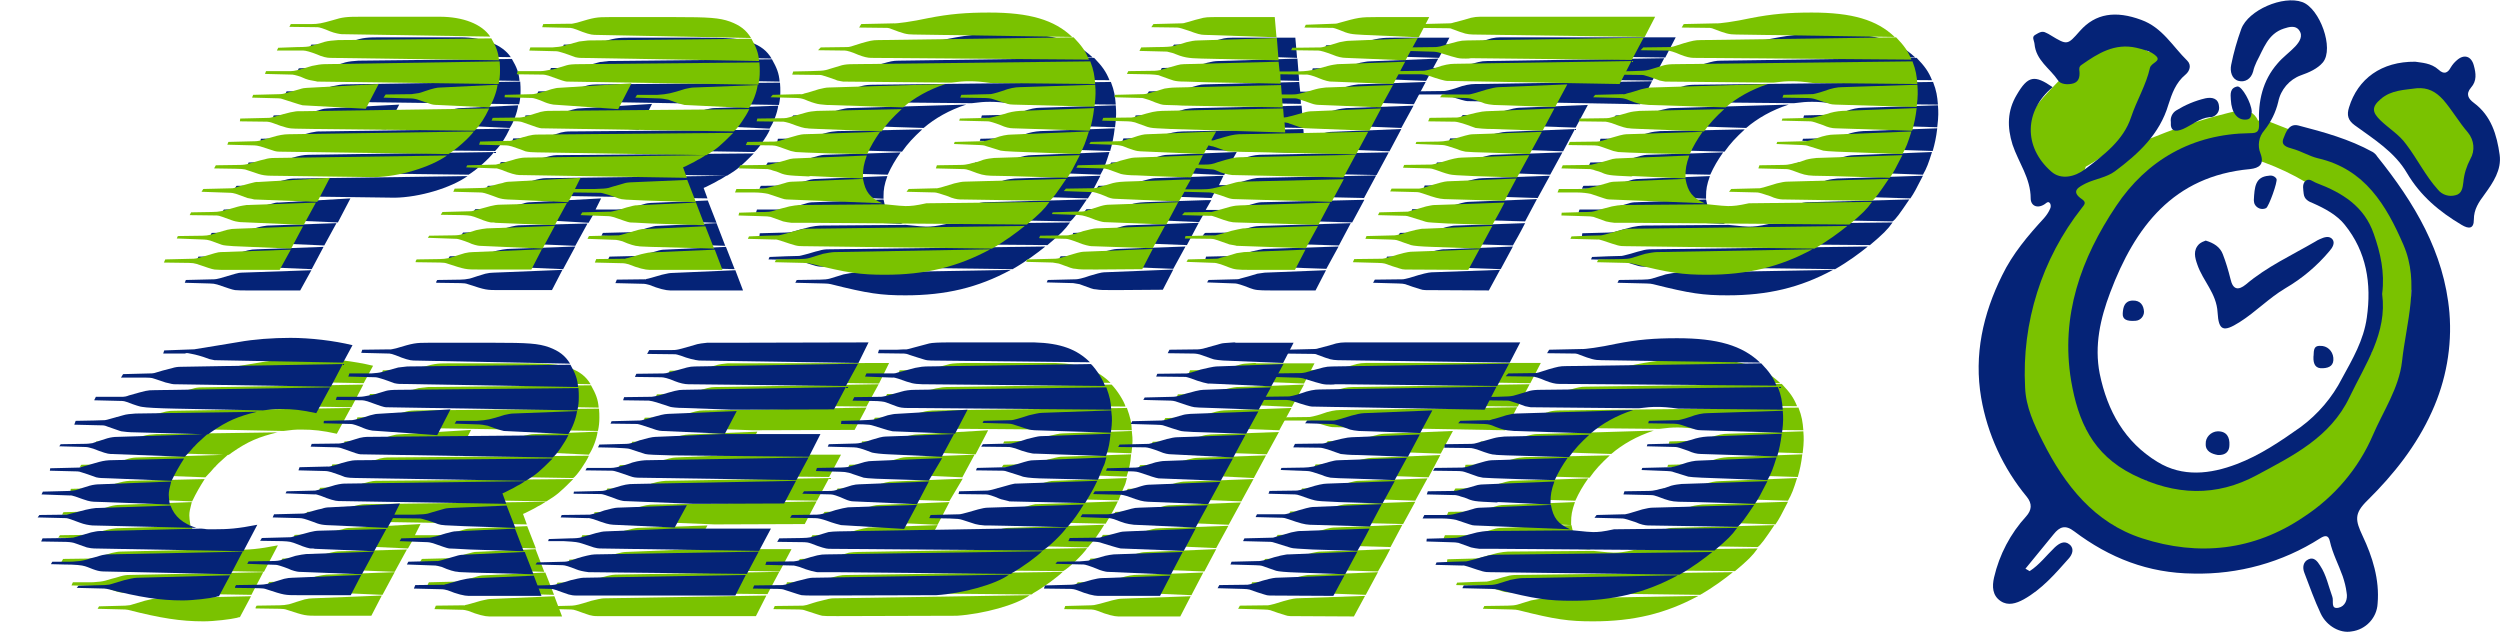 <?xml version="1.0" encoding="utf-8"?>
<!-- Generator: Adobe Illustrator 26.0.0, SVG Export Plug-In . SVG Version: 6.00 Build 0)  -->
<svg version="1.1" id="Capa_1" xmlns="http://www.w3.org/2000/svg" xmlns:xlink="http://www.w3.org/1999/xlink" x="0px" y="0px"
	 viewBox="0 0 717 181.3" style="enable-background:new 0 0 717 181.3;" xml:space="preserve">
<style type="text/css">
	.st0{fill:#7AC200;}
	.st1{fill:#052377;}
</style>
<g id="Layer_4">
	<path class="st0" d="M691.3,91.6c0.2-2.8,0.3-5.5,0.3-8.3c2.3-4.1,0.8-8.7-0.9-12.9l0-0.3c-0.1-0.8-0.4-1.5-1-2.1
		c-2.3-5.4-5.7-10.3-10-14.3c-5.6-5.3-12-9.6-19-13c-0.5-1.5-1.7-2.7-3.2-3.2l-6.9-2.7c-1-0.4-2-0.5-3-0.2c-0.9-2.3-3.4-3.5-5.7-2.9
		c-8.1,1.9-16,4.3-23.6,7.4C612,41.6,603.1,44,599.5,50c0,0,0,0,0,0c-1,0.4-1.9,0.9-2.8,1.4c0.6-1.2,1.1-2.3,1.5-3.6
		c6.2-3.4,13.8-9.4,15.9-16.6c1.5-1.9,2.7-4,3.6-6.3c0.4-0.2,0.9-0.4,1.3-0.7c4.1-2.6,2.5-9.3-2.5-9.3c-0.1,0-0.2,0-0.2,0
		c-0.3-0.2-0.7-0.5-1.1-0.6c-2.1-1.9-5-2.7-7.7-2.1c-6.6,1.2-11,4.7-15.5,9.4c-5.5,5.8-10.7,10.4-12.6,18.5
		c-0.9,3.8,2.3,6.3,5.4,6.2c-0.1,2,1.1,3.9,3,4.7c1.2,2.1,3.6,3.3,6,2.7c-0.3,0.3-0.6,0.5-0.8,0.8c-1.9,1.8-1.9,4.9-0.1,6.8
		c0.2,0.2,0.3,0.3,0.5,0.4c0,0.4,0,0.8,0.1,1.1c-0.3,0.2-0.6,0.4-0.8,0.7c-4.2,4.8-7.2,10.5-8.8,16.7c-1.3,3-2.1,6.2-2.4,9.5
		c-0.3,0.6-0.5,1.2-0.5,1.8c-0.3,2.4-0.6,4.9-1,7.3c-1.5,5.6-2.9,11.2-4.4,16.8c-0.8,2.4,0.5,5,2.9,5.8c0.4,0.1,0.8,0.2,1.2,0.2
		c0.3,3.1,1.5,6,4.7,7.8c0.1,0,0.2,0.1,0.2,0.1c1.2,7.7,4.9,14.7,10.5,20.1c1.6,1.6,4,1.9,5.9,0.7c0.3,0.5,0.8,0.9,1.2,1.2
		c2.8,1.9,5.9,3.3,9.2,4.1c-0.5,2.5,0.7,5.5,3.5,6c16,3,30.6-3.2,44.8-9.8c12.8-6,25.1-14,26.7-29.3c0.3-1.6-0.5-3.3-1.9-4.1
		c0.2-0.4,0.4-0.7,0.6-1.1c0.7-0.5,1.2-1.1,1.5-1.9c0.2-0.4,0.3-0.8,0.5-1.2l0,0c0-0.1,0-0.1,0.1-0.2c2.7-6.5,4.3-13.4,4.8-20.4
		C691.9,93.2,691.8,92.3,691.3,91.6z M612.8,56.9c0.3-0.1,0.5-0.2,0.8-0.3c2.6-1.1,5.2-2.3,7.7-3.4c2.1-0.8,3.1-3.1,2.4-5.1
		c0-0.1-0.1-0.3-0.2-0.4c0.8-0.3,1.6-0.6,2.5-0.9c5.5-2,11-3.6,16.7-5c0.4,1.8,1.7,3.2,3.5,3.7c8.5,2.7,16.4,6.9,23.4,12.5
		c3.4,2.6,6.3,5.8,8.7,9.3c1.1,1.9,2.1,3.8,2.8,5.9c1,9.1,0.7,18.2-0.8,27.2c-0.1,0.3-0.2,0.7-0.3,1c-1.7,0.4-3,1.7-3.5,3.4
		c-2.2,6.5-5.6,12.5-10,17.7c-0.3,0.3-0.5,0.7-0.7,1.1c-6.2,2.8-12.2,5.9-18.1,9.4c-1.2,0.7-2.1,1.9-2.3,3.3
		c-1.2,0.4-2.4,0.7-3.6,1.1c-4,0.7-8,1.7-11.8,3.1c0,0-0.1,0-0.1,0.1c-4.6-0.4-9.1-1.3-13.5-2.6c-0.2-0.1-0.5-0.1-0.7-0.2
		c-4-4.9-9.2-9.2-13.1-13.3c-1-1.1-2.5-1.6-3.9-1.4c-0.2-0.2-0.3-0.3-0.5-0.5c0,0,0,0-0.1-0.1l-0.2-3.1c0.4-8.6,0.4-17.2,0-25.8
		c-0.1-1.5-0.8-2.9-2.1-3.7c3.9-6.2,6.7-13,8.2-20.2c1.7-2.1,3.6-4.1,5.7-5.9c1.4-1.1,2-3,1.4-4.7C611.5,58.3,612.2,57.7,612.8,56.9
		L612.8,56.9z"/>
	<path class="st0" d="M708.3,36.5c0.3-3.9-3.2-6.6-6.9-7.9c-0.1-2.5-2.3-4.5-4.8-4.4c-0.6,0-1.1,0.1-1.7,0.3
		c-0.2-0.1-0.3-0.2-0.5-0.3c-1.1-1.2-2.7-1.6-4.2-1c-4-0.1-8.3,1.9-9.8,5c-2.3,4.7,0.6,8.1,4.5,8.9c0.9,2.2,2.5,3.9,4.5,5
		c0,4.3,1.8,8.4,5,11.4c1.5,1.2,3.2,2.1,5,2.6c1.1,4.7,8.6,6.5,9.7,0.7c0.2-1.1,0.4-2.1,0.6-3.2c0.3-0.3,0.5-0.7,0.8-1.1
		C713.1,47.8,711.9,40.3,708.3,36.5z"/>
	<path class="st1" d="M582.1,163.8c2.8-1.8,4.8-4.5,7.2-6.8c1.3-1.2,2.8-2.1,4.3-0.8c1.4,1.2,0.7,2.9-0.3,4
		c-3.9,4.4-7.7,8.8-12.9,11.7c-2.2,1.2-4.5,1.9-6.6,0.5c-2.4-1.6-2.5-4.2-1.9-6.8c1.5-6.5,4.7-12.6,9.2-17.5
		c1.6-1.8,1.8-3.6,0.2-5.6c-6.8-8.2-11.3-18-13.1-28.4c-2.1-12.3,0.5-24,6-35.1c3-6.2,7.4-11.4,12-16.4c0.7-0.8,1.4-1.8,1.8-2.8
		c0.2-0.4,0.2-1,0-1.4c-0.5-0.8-1-0.3-1.5,0.1c-2.2,1.5-4.1,0.5-4.1-1.6c0-5.8-3.5-10.3-5.2-15.4c-1.6-5.1-1.5-9.8,1.2-14.3
		c3.2-5.5,5.1-5.8,10.3-2.2c-8.1,6.7-8.5,17.1-0.4,24.2c2.8,2.5,6.8,1.5,9.6-0.6c5.4-4.1,11.1-8.3,13.3-15c1.6-4.8,4.3-9.2,5.4-14.1
		c0.3-1.5,3.3-1.9,1.8-3.4c-1.4-1.4-3.7-1.9-5.7-2.4c-6.2-1.4-11,1.6-15.7,4.9c-0.8,0.5-0.7,1.2-0.6,2c0.1,1.5-0.2,2.8-1.7,3.3
		c-1.6,0.5-3.8,0.3-4.5-0.9c-2.3-3.4-6.3-5.7-6.7-10.4c-0.1-1-0.9-2,0.2-2.6c0.9-0.5,1.9-1.3,3.1-0.6c0.4,0.2,0.9,0.4,1.3,0.7
		c4.8,2.9,4.8,2.9,8.4-1.2c4.5-5.1,10.3-5.9,17.6-3.2c6.1,2.2,9,7.6,13.2,11.7c1.3,1.3,0.7,3-0.5,4c-2.8,2.3-3.9,5.5-4.9,8.6
		c-2.5,8.5-8.6,14.1-15.3,19.1c-2.4,1.8-5.7,2.2-8.4,3.5c-1.9,1-4.6,2.2-1,4.6c1.3,0.9,0.5,1.6-0.1,2.4
		c-11.5,14.6-17.3,32.9-16.3,51.5c0.2,5.6,2.6,10.7,5.1,15.6c6.3,12.5,14.8,23.3,28.5,27.7c16.1,5.2,32,3.6,46.4-6.2
		c8.7-5.7,15.6-13.8,19.7-23.3c3-7,7.5-13.5,8.4-21.2c1.2-11.2,5.2-22.4,0.4-33.5c-4.9-11.3-11-21.7-24.5-24.8
		c-2.5-0.6-4.7-2-7.2-2.7c-1.8-0.5-3.5-1-2.7-3c0.7-1.8,1.6-4.4,4.3-3.7c7.3,1.9,14.6,3.9,21.3,7.6c0.5,0.3,1,0.8,1.3,1.3
		c10.6,13.2,19.2,27.4,20.7,44.8c0.8,9.7-1,19.5-5,28.3c-4.4,9.8-11,18.1-18.5,25.5c-3.9,3.8-3.5,5.7-1.4,10.2
		c2.8,5.9,4.9,12.5,4.3,19.4c-0.2,4.1-3.4,7.5-7.5,8c-3.2,0.6-7.1-1.5-8.8-5.1c-1.8-3.8-3.2-7.8-4.7-11.7c-0.6-1.5-0.4-3.2,1.2-3.9
		c1.5-0.7,2.5,0.5,3.3,1.8c1.8,2.7,2.4,5.9,3.5,8.9c0.5,1.2-0.6,3.7,1.8,3.2c1.9-0.4,2.7-2.4,2.3-4.4c-0.2-1.6-0.6-3.1-1.1-4.6
		c-1.2-3.4-2.9-6.5-3.7-10.1c-0.4-1.8-1.4-1.7-2.8-0.8c-10.8,6.9-23.5,10.4-36.3,10.1c-13-0.1-24.1-4.5-34.2-12.1
		c-2.6-2-4.2-1.3-5.9,0.8c-2.7,3.3-5.4,6.6-8.1,9.9L582.1,163.8z"/>
	<path class="st1" d="M683.2,84.3c1.5,11.2-4.8,20.1-9.4,29.7c-5.5,11.5-16.4,16.8-26.6,22.3c-11.5,6.2-23.3,5.9-35.5-0.2
		c-11.6-5.8-15.7-15.3-17.7-26.9c-3.1-18.7,2.9-35.2,12.9-50.1c8.8-13.2,21.9-20.7,38.3-20.9c2.2,0,2.8-0.4,2.7-2.9
		c-0.3-6.2,1-12.2,5.3-17.1c1.5-1.8,3.5-3.2,5.1-4.9c1.2-1.3,2.3-3,1.1-4.6c-1-1.5-2.9-1-4.4-0.5c-4.6,1.5-5.8,5.8-7.8,9.5
		c-0.4,0.9-0.8,1.8-1,2.8c-0.6,2.2-2.4,3.2-4.2,2.7c-1.9-0.5-2.5-2.7-2.1-4.6c0.7-3.5,1.7-7,2.9-10.3c2-5.4,12-9.7,17.5-7.7
		c5,1.8,9.2,13.3,5.9,17.3c-1.5,1.8-4,2.9-6.3,3.7c-3.3,1.2-5.8,4.1-6.5,7.6c-0.7,3-2.1,5.8-4,8.2c-1.6,1.8-2,4.4-1.1,6.6
		c1.2,3.2-0.4,4.2-3,4.5c-22,2-33,16.6-40.1,35.4c-2.8,7.4-4.6,15.2-3,23.3c2.2,10.7,7.2,19.6,16.6,25.3c7.2,4.4,15.1,3.5,22.7,0.6
		c6.6-2.5,12.5-6.5,18.3-10.6c5-3.7,9.1-8.5,11.9-14c3-5.5,6.2-10.9,7.1-17.4c1.4-9.8-0.1-18.9-6.3-26.6c-2.2-2.8-5.7-4.7-9.1-6.2
		c-1.3-0.5-2.5-1.1-2.7-2.7c-0.1-1.2-0.5-2.7,0.4-3.6c1.1-1.1,2.2,0.1,3.3,0.5c7.4,2.8,13.7,6.7,16.4,14.6
		C682.7,72.5,684,78.1,683.2,84.3z"/>
	<path class="st1" d="M632.6,69c2.3,0.7,4.1,1.8,4.9,3.9c0.9,2.3,1.6,4.7,2.2,7.1c0.7,3.2,2.3,3.3,4.4,1.6c6-5.1,13.2-8.4,19.9-12.3
		c0.4-0.3,0.9-0.5,1.3-0.7c1.3-0.6,2.8-1.1,3.7,0.1c0.7,1,0,2.3-0.9,3.3c-3.6,4.3-7.9,7.9-12.7,10.7c-4.7,2.8-8.5,6.8-13.1,9.7
		c-4.6,2.9-6,2.5-6.3-2.8c-0.3-5.5-4.2-9-5.8-13.7c-0.7-2-1.3-4.1,0.5-5.9C631.3,69.5,632,69.2,632.6,69z"/>
	<path class="st1" d="M622.6,35c-0.2-1.3,0.4-2.6,1.5-3.3c2.6-1.6,5.4-2.8,8.4-3.5c1.9-0.4,3.7,0,3.9,2.2c0.3,1.5-0.7,2.9-2.2,3.2
		c-0.2,0-0.3,0-0.5,0c-2.9,0.3-5.1,2.3-7.6,3.4C623.9,37.9,622.4,37.7,622.6,35z"/>
	<path class="st1" d="M646.4,57.4c0.2-3.8,0.4-6.7,4.3-7c0.9-0.2,1.8,0.2,2.2,0.9c0.4,0.7-2.2,8-3,8.4c-1.3,0.6-2.7,0-3.3-1.2
		C646.5,58.2,646.4,57.8,646.4,57.4z"/>
	<path class="st1" d="M645.8,32c-0.2,0.9,0,2.2-1.6,2.3c-2.5,0.2-4.2-1.9-4.4-5.7c-0.1-1.6-0.3-3.4,1.9-3.8
		C643,24.7,645.7,29.5,645.8,32z"/>
	<path class="st1" d="M636.1,130.5c-1.7-0.3-3.6-1-3.5-3.2c-0.1-1.9,1.5-3.5,3.4-3.6c0,0,0.1,0,0.1,0c2.6,0,3.4,1.8,3.3,3.9
		C639.4,129.4,638.4,130.6,636.1,130.5z"/>
	<path class="st1" d="M612.5,92c-2.6,0.2-3.8-0.4-3.7-2.1c0.1-1.8,0.5-3.6,2.8-3.7c2.3-0.1,3.2,1.4,3.3,3.2
		C614.9,90.7,613.9,91.9,612.5,92z"/>
	<path class="st1" d="M663.5,102.3c0.2-1.1-0.3-3.2,1.9-3.1c2-0.1,3.6,1.4,3.8,3.4c0.2,2.1-1,2.9-2.9,3
		C664.2,105.8,663.4,104.6,663.5,102.3z"/>
	<path class="st1" d="M716.9,44.4c-0.8-5.7-2.4-11.2-7.4-14.9c-1.6-1.2-2.4-2.5-0.8-4.4c1.7-1.9,1.4-4.1,0.8-6.3
		c-0.7-2.7-2.8-3.4-4.9-1.5c-0.7,0.6-1.2,1.2-1.7,2c-0.9,1.7-2,2.1-3.5,0.7c-2.2-2-5-2-6.7-2.3c-9.7-0.1-16.5,4.9-19,13.1
		c-0.7,2.2-0.3,3.7,1.6,5.1c5.5,4,11.5,7.7,15,13.7c3.9,6.6,9.3,11.1,15.7,14.9c2,1.2,3.5,1.2,3.5-1.5c0-3,1.4-5,3.1-7.3
		C715,52.4,717.5,48.7,716.9,44.4z M708.5,45.6c-1.1,2.1-1.8,4.3-2,6.6c-0.2,1.6-0.4,3.4-2.3,3.8c-1.8,0.5-3.8-0.1-5-1.6
		c-3.6-4-5.9-8.8-9.1-13c-2-2.8-4.9-4.5-7.3-6.8c-2.5-2.4-2.7-3.9,0-6.2c3-2.6,6.8-2.6,10.4-3.1c3.1-0.2,5.3,0.9,7.5,3.3
		c2.6,3,4.5,6.4,7.1,9.4C709.6,40.2,709.9,43.2,708.5,45.6z"/>
</g>
<g>
	<path class="st1" d="M53.3,80.3l8.2-0.2c0.2,0,0.9-0.1,1.6-0.3c4.4-1.3,5.3-1.6,6.1-1.6l20.1-0.7l-3.2,5.8H70.8
		c-1.5,0-2.2,0-3.4-0.1c-0.8-0.1-2.4-0.7-5.1-1.6c-0.7-0.2-1.3-0.3-2.2-0.3L53,81.1L53.3,80.3z M56.9,73.6l7.1-0.1
		c0.8,0,1.6-0.1,2.4-0.3c1.6-0.5,3.2-1,4.7-1.4c0.8-0.2,1.7-0.3,2.6-0.3l19.1-0.7l-3.4,6.4l-16.5-0.7c-1.5-0.1-2.9-0.2-3.4-0.4
		l-3.3-1.2c-0.7-0.2-1.3-0.3-1.8-0.3l-7.8-0.3L56.9,73.6z M60.7,66.8l5.9-0.1c1.2,0,2.1-0.1,2.5-0.2c0.3,0,2.2-0.5,4.9-1.3
		c1.1-0.3,2-0.4,2.6-0.5L96.5,64L93,70.4l-18.2-0.8c-0.2,0-0.7-0.1-1.3-0.2c-0.9-0.2-1-0.3-3.8-1.3c-0.8-0.3-1.3-0.4-1.6-0.4
		l-7.8-0.1L60.7,66.8z M64.2,60.1l8.2-0.2c0.1,0,0.3,0,0.7-0.1c2.4-0.8,3.9-1.1,4.5-1.3c1-0.3,2-0.5,2.3-0.4l20.6-1.2l-3.6,6.9
		L78.5,63c0,0-0.1-0.1-0.3-0.1c-0.1,0-0.7-0.2-1.5-0.3l-3.3-1.2c-0.7-0.2-1.2-0.3-1.5-0.3l-8.2-0.2L64.2,60.1z M67.8,53.3l6.9-0.1
		c0.9,0,1.8-0.1,2.7-0.4c1.5-0.4,2.9-0.9,4.4-1.2c0.9-0.3,1.8-0.4,2.9-0.4l49.4-0.7c-4.8,3.4-13.8,6.1-20.9,6.2l-29.6-0.4
		c-1.4,0-2.6-0.2-3.5-0.5l-3.9-1.3c-0.4-0.1-1.5-0.2-2.8-0.2l-6.1-0.1L67.8,53.3z M71.3,46.6l7.9-0.2c0.2,0,0.8-0.1,1.3-0.2l3.5-1
		c1.6-0.5,3.2-0.8,4.6-0.8l53.1-0.8c-1.4,1.9-5,5.1-7.3,6.5L86,49.5c-0.7,0-1.3-0.1-2.1-0.4l-3.4-1.2c-0.8-0.2-1.3-0.3-1.7-0.3
		L71,47.4L71.3,46.6z M74.8,39.8l8.3-0.2c0.1,0,0.8-0.1,1.4-0.3c4-1.2,6.1-1.7,7.4-1.6l54.3-0.8c-1.3,2.7-2.4,4.5-4.2,6.4l-45.5-0.4
		l-5.9-0.1c-1.7,0-3-0.3-6.4-1.6c-0.8-0.3-1.5-0.4-1.7-0.4l-7.8-0.1L74.8,39.8z M78.5,33.1l7.8-0.2c0.4,0,1-0.1,1.6-0.3l3.9-1.1
		c0.9-0.3,1.6-0.4,2.1-0.4l20.6-1.1l-3.7,7.1l-18.1-1c-1.3-0.3-3.2-1-5.5-1.7c-0.5-0.2-1-0.3-1.4-0.3l-7.6-0.2L78.5,33.1z
		 M82.2,26.2h7.1c0.5,0,1.2-0.1,2-0.3c1.4-0.4,2.8-0.8,4.1-1.2c1.3-0.3,2.7-0.5,3.6-0.5l50.2-0.8c0.1,1.3,0.1,1.9,0.1,2.6
		c0,1.5-0.1,2.4-0.4,3.9l-52-0.7l-0.4-0.1l-1.5-0.3c-0.2,0-0.8-0.2-1.4-0.4c-1.7-0.8-3-1.1-3.7-1.2L81.8,27L82.2,26.2z M85.7,19.6
		l5.5-0.2c2,0,3.3-0.1,3.7-0.3c1.4-0.3,2.7-0.8,4.1-1.2c1.1-0.3,2.4-0.4,3.8-0.5l44-0.5c1.4,2.4,2,3.9,2.2,6.3l-48.4-0.7
		c-0.9,0-2.3-0.3-3.8-1c-1.8-0.7-3.2-1.1-3.9-1.1h-7.6L85.7,19.6z M89.3,12.8h6c1.7,0,2.9-0.2,6-1.1c2.9-0.9,3.9-1,8.1-1H132
		c6.7,0,12.1,2.1,14.5,5.7l-42.5-0.7c-0.4,0-2.1-0.3-3.3-0.8c-1.8-0.8-3.2-1.2-3.6-1.2l-8.2-0.1L89.3,12.8z M116.5,33l7.6-0.1
		c0,0,0.2-0.1,0.5-0.1l1.4-0.2c0.3-0.1,0.9-0.2,1.6-0.5c2.6-0.9,3.7-1.1,4.6-1.1l16.4-0.8c-0.2,2-1.5,5.3-2.4,6.5L131.5,36
		c-0.9,0-1.5-0.1-2.1-0.3l-3.8-1.3c-0.8-0.2-1.1-0.3-3.3-0.3l-6.3-0.2L116.5,33z"/>
	<path class="st1" d="M125.1,81.1c0-0.3,0-0.4,0.3-0.8l6.6-0.1c0.9,0,1.7-0.1,2.7-0.3c0.3-0.1,1.1-0.3,2.2-0.7l2.3-0.7
		c0.9-0.2,1.6-0.3,2.3-0.3l19.8-0.8l-3,5.8h-14.9c-4,0-4,0-9.2-1.7c-0.5-0.2-1.2-0.3-2.1-0.3L125.1,81.1z M129,73.5l6.9-0.1
		c1.1,0,2-0.1,2.8-0.4c1.3-0.3,2.5-0.7,3.8-1.1c0.8-0.2,2.7-0.5,3-0.5l19.5-0.7l-3.5,6.5l-18.1-0.8c-0.4,0-2.1-0.4-3-0.9
		c-1.8-0.7-3.2-1.1-3.5-1.1l-8.3-0.3L129,73.5z M132.8,66.7l7.5-0.2c0.5,0,1,0,1.5-0.2l4.8-1.3c0.9-0.2,1.7-0.4,2.8-0.4l19.1-0.5
		l-3.5,6.4l-17-0.7l-0.5-0.1h-0.5c-0.3,0.1-2.1-0.4-3.7-1.1c-2.3-0.9-2.5-0.9-4.7-1l-6.3-0.1L132.8,66.7z M136.3,60l7.9-0.2
		c0.3,0,0.8,0,1.3-0.2c1.5-0.4,2.9-0.9,4.5-1.2c0.8-0.3,1.5-0.4,2.3-0.4l20.1-1.1l-1.6,3.2h5.8c2.5-0.1,2.8-0.1,3.8-0.3
		c0.3-0.1,1.6-0.5,4.1-1.2c0.9-0.3,1.7-0.4,2.1-0.4l16.4-0.7l2.5,6.4l-14.8-0.5c-3.4-0.2-5.5-0.2-5.8-0.3c-0.4,0-1-0.1-1.6-0.3
		c-2.3-0.9-3.8-1.3-4.6-1.5l-0.5-0.1l-7.8-0.1l-1.6,2.8L153.6,63c-3.7-0.1-4.1-0.2-6.4-1.1c-2.2-0.8-2.9-1-3.7-1l-7.7-0.2L136.3,60z
		 M139.9,53.3l8.2-0.2c0.2,0,2.1-0.5,4.8-1.3c1.1-0.4,2.8-0.7,3.5-0.7l51.9-0.7c-1.1,0.7-1.5,1-2.2,1.3c-0.3,0.2-1.5,0.9-3.6,1.9
		c0,0-0.3,0.1-0.7,0.3l1.1,3l-48.1-0.8c-0.9,0-2.7-0.5-5.1-1.5c-0.8-0.3-1.6-0.5-1.7-0.4l-8.4-0.3L139.9,53.3z M143.6,46.5l8.1-0.2
		c0.2,0.1,1-0.1,1.8-0.3c3.3-1.1,5.2-1.5,6.1-1.5l56.6-0.5c-3.7,3.7-4.7,4.6-7.7,6.4l-48.6-0.8c-1.3,0-2.5-0.1-3.3-0.3
		c-0.4-0.2-1.8-0.7-3.9-1.4c-0.7-0.2-1.3-0.3-1.5-0.3l-7.9-0.2L143.6,46.5z M147.2,39.7l7.8-0.1c0.2,0,0.8-0.1,1.3-0.2
		c2.2-0.7,4.1-1.2,4.6-1.4c0.9-0.2,1.6-0.3,2.1-0.3l57.8-0.5c-0.9,2-3.5,5.8-4.5,6.4l-55.1-0.9c-0.8-0.1-1.1-0.2-5.3-1.7
		c-0.5-0.2-1.2-0.3-1.5-0.3l-7.5-0.2L147.2,39.7z M150.7,33.1l8.1-0.2c0.7-0.1,2.5-0.5,5.2-1.4c0.9-0.2,1.5-0.4,2-0.4l21-1.3
		l-3.8,7.4l-18.6-1.3c-0.2,0-1.6-0.3-2.5-0.7c-1.8-0.8-3.2-1.2-3.6-1.2l-7.9-0.2L150.7,33.1z M154.4,26.2h6.5c0.9,0,1.8-0.2,2.8-0.4
		l0.8-0.1c1.3-0.4,2.6-0.8,4-1.2c0.7-0.2,1.8-0.3,3.6-0.3l51.6-0.5c0.1,1.4,0.1,1.5,0.1,2.6c0,1.4-0.1,2.3-0.4,3.8l-54.8-0.9
		c-0.1,0-0.3,0-0.7-0.1c-0.9-0.2-2.4-0.8-4.7-1.6c-0.7-0.2-1.2-0.3-1.5-0.3L154,27L154.4,26.2z M158,19.5h6.3c1.3-0.1,2.4-0.2,3-0.4
		l4.7-1.3c0.8-0.1,1.6-0.2,2.6-0.3l46.8-0.5c1.4,2.5,2,4,2.2,6.4l-51.4-0.9c-0.3,0-0.8-0.1-1.3-0.2c-2.9-1.1-4.9-1.7-5.3-1.7
		l-7.9-0.2L158,19.5z M161.7,12.8l7.7-0.1c0.3,0.1,1.1-0.1,2-0.3c5-1.5,5.5-1.6,9.4-1.6h18.5c10,0,12.9,0.2,16,1.3
		c2.9,1.1,4.6,2.4,6,4.7l-44.9-0.9c-1,0-2.7-0.5-5.1-1.5c-0.8-0.3-1.5-0.5-1.8-0.5l-8.1-0.2L161.7,12.8z M172.9,66.8l7.8-0.2
		c0.2,0.1,1.4-0.2,2.7-0.5c1-0.3,2-0.7,3-0.9c0.8-0.2,1.4-0.4,1.7-0.4l17.4-0.8l2.5,6.5L192.7,70c-3.4-0.2-5.7-0.3-6-0.3
		c-0.7-0.1-2.3-0.7-4.6-1.5c-0.7-0.2-1.3-0.3-1.5-0.3l-8.1-0.3L172.9,66.8z M174.8,73.6l8.2-0.2c0.2,0.1,0.7,0,5.4-1.4
		c0.9-0.3,1.6-0.4,2.2-0.4l17.6-0.8l2.5,6.4l-18.3-0.5c-2-0.1-3.2-0.1-3.4-0.2c-0.8,0-2.6-0.5-4.6-1.4c-0.8-0.2-1.5-0.4-1.8-0.4
		l-8.2-0.3L174.8,73.6z M176.9,80.2l8.1-0.1c0.1,0.1,0.2,0,0.4-0.1c0.3,0,2-0.5,4.4-1.2l0.9-0.2c0.8-0.2,1.5-0.3,1.7-0.3l18.5-0.8
		l2.2,5.8h-20.9c-1.2,0-3.3-0.5-6-1.6c-0.7-0.2-1.3-0.3-1.5-0.3l-8.2-0.2L176.9,80.2z M188.6,33.1h5.9c2.9-0.2,3.8-0.4,7.9-1.7
		c1-0.2,1.8-0.4,2.4-0.4l18.4-0.7c-0.3,2.2-1.4,5-2.5,6.6L202.2,36c-1.3-0.3-2.8-0.8-4.6-1.5c-0.9-0.2-2-0.4-3.4-0.4l-6.1-0.2
		L188.6,33.1z"/>
	<path class="st1" d="M217.1,60.1h5.4c2.4,0,2.6,0,8.5-1.7c0.8-0.3,1.6-0.4,2.4-0.4l20-0.8c0.7,3.8,2,5.4,5.5,7L231.6,63
		c-0.3,0-0.9-0.1-1.4-0.3l-3.9-1.3c-0.9-0.2-2.4-0.4-4-0.4h-5.5L217.1,60.1z M217.9,66.9l7.3-0.2c0.9,0,1.7-0.1,2-0.2
		c1.7-0.5,3.4-1,5.1-1.4c0.9-0.2,2.4-0.4,3-0.4l24.5-0.2c4,0.4,4.8,0.5,5.8,0.5c1.6,0,2.8-0.1,6-0.8l35.3-0.4
		c-1.5,2.1-2.7,3.3-6.5,6.5l-62.8-0.5h-4.6c-0.8-0.1-1.6-0.2-2.4-0.4l-3.6-1.3c-0.4-0.1-1.3-0.2-2.7-0.2l-6.5-0.2L217.9,66.9z
		 M218.2,53.3l7.4-0.1c0.5,0,1.1-0.1,1.8-0.3c1.7-0.4,3.4-0.9,5.1-1.4c0.4-0.1,1.3-0.2,2.3-0.2l19.7-0.8c-0.9,2.5-1.1,3.9-1.1,5.7
		V57l-14.8-0.7h-0.4l-0.3,0.1h-0.1c-6.6-0.3-6.6-0.3-9.2-1.4c-0.8-0.2-1.4-0.4-1.6-0.5l-0.9-0.2l-8.3-0.2L218.2,53.3z M220.2,46.6
		l7.9-0.1c0.7,0,2.1-0.4,4.1-1.1c1.6-0.5,3.5-1,4.2-1l21.9-0.7c-1.6,2.3-2.6,4-3.7,6.4l-10.6-0.3c-5.8-0.2-9.1-0.3-10-0.4
		c-0.4-0.1-0.9-0.2-1.4-0.3l-3.4-1.2c-0.8-0.3-1.5-0.4-2-0.4l-7.5-0.1L220.2,46.6z M220.7,73.7l4.8-0.2l3.7-0.1c0.1,0,1-0.2,1.7-0.4
		c1.3-0.3,2.6-0.8,4-1.1c0.9-0.3,1.8-0.4,2.8-0.4l62.1-0.8c-2.2,1.8-5.7,4.4-9.4,6.5l-54.2-0.7c-1.8,0-2-0.1-6.5-1.6
		c-0.7-0.2-1.3-0.4-1.5-0.3l-7.8-0.2L220.7,73.7z M223.1,39.8l7.6-0.1c0.5,0,1.1-0.1,1.7-0.3l4.6-1.3c1-0.3,2.1-0.4,3.2-0.5
		l24.3-0.5c-2.6,2.4-4.1,4-5.8,6.4l-17.8-0.5c-1.8-0.1-3.2-0.1-3.4-0.2c-0.9,0-2-0.3-5.2-1.5c-0.8-0.2-1.4-0.4-1.7-0.4l-7.7-0.1
		L223.1,39.8z M227.5,33.1l7.9-0.2c0.2,0.1,0.8,0,1.2-0.2c1.4-0.3,2.7-0.8,4.1-1.2c1.2-0.3,2.2-0.5,2.8-0.5l33.6-1
		c-4.9,1.6-8.9,3.9-12.2,6.7L243,36c-1.3-0.1-2.4-0.2-3.3-0.5c-0.1,0-1.4-0.4-3-1.1c-0.9-0.3-1.6-0.4-2.1-0.4l-7.6-0.2L227.5,33.1z
		 M228.5,80.3l6.7-0.1c1.1,0,2.1-0.1,2.8-0.3l3.9-1.2c0.9-0.2,2.7-0.5,3.3-0.5l44.7-0.8c-9.4,5.1-18.7,7.3-30.2,7.3
		c-7,0-10.7-0.5-21.4-3.2c-0.4-0.1-1.1-0.2-2-0.2l-8.2-0.2L228.5,80.3z M233.4,26.4l4.8-0.1c3.2-0.1,3.5-0.1,4.5-0.3
		c0.3-0.1,1.8-0.5,4.7-1.4c0.9-0.2,1.7-0.3,3.3-0.3l67.9-0.8c1,2.6,1.2,4.1,1.4,6.5l-30-0.3c-2.9-0.4-4.4-0.5-6.1-0.5
		c-1.6,0-2.9,0.1-5.2,0.4l-31-0.3c-0.3,0-0.9-0.2-1.6-0.3c-2.3-0.9-3.8-1.3-4.4-1.5c-0.3-0.1-0.5-0.1-0.7-0.1l-7.9-0.1L233.4,26.4z
		 M241.3,19.5l7.5-0.1c0.8,0,1-0.1,4.1-1.1c2.5-0.7,3.2-0.9,4.8-0.9l56.1-0.8c2.3,2.4,3.4,3.9,4.4,6.4l-62.5-0.5
		c-0.9,0-2.2-0.3-3.7-0.9c-1.8-0.8-3.2-1.2-3.8-1.2l-7.7-0.1L241.3,19.5z M252.9,12.8l9.2-0.2c0.9,0.1,5.4-0.5,10-1.5
		c6.1-1.2,10.9-1.6,17.5-1.6c11.6,0,18.7,2.1,23.8,7l-45.5-0.7c-2,0-3-0.3-6.4-1.6c-0.4-0.2-1-0.3-1.1-0.3l-8.1-0.1L252.9,12.8z
		 M266.5,60.1l7.8-0.2c0.4,0.1,1.8-0.3,5.3-1.4c1.2-0.3,2.3-0.5,2.9-0.5l29.2-0.8c-2.7,4-3.9,5.7-4.8,6.3L281.3,63
		c-0.7,0-2.2-0.3-3.4-0.9c-2-0.7-3.4-1.1-3.8-1.1l-8.1-0.2L266.5,60.1z M274.6,53.3l6.7-0.1c1.1,0,1.7-0.1,2.6-0.3
		c0.3-0.1,1-0.3,2.1-0.5l2-0.7c1.1-0.3,2.1-0.4,3-0.5l24.6-0.8c-2,3.9-2.5,4.9-3.6,6.5l-16.6-0.5l-5.3-0.1c-2.1-0.1-2.9-0.3-6-1.5
		c-0.8-0.3-1.4-0.4-1.6-0.4l-8.2-0.2L274.6,53.3z M279.7,46.6l7.9-0.2c0.2,0.1,2-0.3,3.6-0.9c1.8-0.7,3.6-1,4.7-1l22.3-0.9
		c-1,3.2-1.5,4.6-2.6,6.5l-18.8-0.7c-2.1-0.1-3.5-0.2-3.9-0.3l-4.2-1.3c-0.4-0.2-1.3-0.3-1.8-0.3l-7.4-0.3L279.7,46.6z M281.2,39.8
		l8.2-0.2c0.5,0,2.1-0.4,4.5-1.1c1.4-0.5,2.9-0.8,4.5-0.9l21.3-0.8c-0.3,2.6-0.7,4.4-1.3,6.5l-21.9-0.7c-1.1,0-2.3-0.3-3.6-0.9
		c-1.8-0.7-3.2-1.1-3.6-1.1l-8.3-0.2L281.2,39.8z M281.6,33.1l8.2-0.2c0,0.1,1.8-0.3,3.5-0.9c2.1-0.8,3.8-1.1,5-1.1l21.7-0.7
		c0.1,1.2,0.1,1.6,0.1,2.6c0,0.7-0.1,2.2-0.3,3.7l-23.2-0.7c-0.7,0-1.2-0.1-1.6-0.2l-4-1.3c-0.9-0.3-1.6-0.4-3.3-0.4l-6.3-0.1
		L281.6,33.1z"/>
	<path class="st1" d="M300.5,80.3l8.1-0.2c0.5,0,2-0.3,3.9-1c1.6-0.5,3.5-1,4.1-1l19.9-0.8l-3,5.8l-13.3,0.1c-4,0-4.6,0-5.8-0.2
		c-0.4,0-1-0.1-1.5-0.3l-3.3-1.2c-0.5-0.1-1.2-0.2-1.8-0.3l-7.6-0.2L300.5,80.3z M304.2,73.5l7.9-0.1c0,0,0.2,0,0.5-0.1
		c1.1-0.2,2.4-0.5,3.9-1.1c1.5-0.4,3.2-0.8,3.8-0.8l19.7-0.7l-3.5,6.4l-17.7-0.7c-0.5,0-2.2-0.4-3.4-0.9c-2-0.8-3.4-1.2-3.8-1.2
		l-7.8-0.2L304.2,73.5z M307.8,66.8l5.9-0.2c2.5,0,2.7,0,3.6-0.2c0.2-0.1,0.9-0.3,2.1-0.7l2.2-0.7c1-0.3,1.8-0.4,2.6-0.4l19.6-0.7
		l-3.4,6.4l-17.8-0.7c-0.4,0-2.1-0.4-3.7-1.1c-2.5-0.9-2.7-0.9-5.1-1l-6.2-0.2L307.8,66.8z M311.6,60l6.3-0.1c1.6,0,2,0,2.8-0.2
		c0.3-0.1,1.7-0.5,4.4-1.3c1.3-0.3,2.1-0.4,5.8-0.5l14.9-0.5h1.6l-1.6,2.8h4.6c2.5,0,3.5-0.2,8.2-1.5c1.3-0.4,2.4-0.7,3.2-0.7
		l29.5-0.7l-3.5,6.5L359.8,63c-0.5,0-1.2-0.1-2-0.4c-2.7-1-4.6-1.5-4.9-1.5l-7.4-0.2l-1.6,2.8l-18.4-0.8c-0.5,0-1.5-0.2-2.7-0.8
		c-1.6-0.7-3.7-1.3-3.7-1.1l-8.1-0.3L311.6,60z M315,53.3l8.2-0.2c0.5,0,2-0.4,4-1.1c1.5-0.4,3.3-0.9,4-0.9l19.7-0.7l-1.3,2.7h1.8
		c1.5,0,2.2-0.1,3.8-0.7c3.6-1.1,5-1.4,6.2-1.4l33.3-0.7l-3.5,6.5l-22.5-0.5c-5.5-0.1-9-0.2-9.4-0.2c-1.3-0.1-3.4-0.7-4.1-1.1
		c-0.7-0.3-1.2-0.5-1.4-0.5l-4.9-0.4l-1.4,2.7l-11.1-0.4l-4.4-0.2c-2.3,0-3.8-0.2-4.6-0.4l-3.6-1.3c-0.7-0.2-1.2-0.3-1.6-0.3
		l-7.6-0.2L315,53.3z M318.7,46.6l8.1-0.2c0.7,0,0.7,0,3.9-1c2.3-0.8,3.3-1,4.2-1l19.8-0.8l-1.4,2.5c0.2,0.1,0.2,0.1,0.3,0.1
		c0.2,0,0.7-0.1,1.1-0.3c4-1.2,5-1.4,6.5-1.5l37.1-0.7l-3.5,6.5L360,49.5c-1.1,0-2.3-0.1-2.4-0.2l-3.8-1.3c-0.1,0-0.7-0.1-1.3-0.3
		l-1.4,2.5L333,49.4c-0.4,0-1.2-0.1-2.1-0.4c-1-0.3-2-0.7-3-1.1c-0.8-0.2-1.8-0.4-3.2-0.4l-6.4-0.2L318.7,46.6z M322.2,39.7l8.1-0.1
		c0.2,0,0.8-0.1,1.4-0.3c4.7-1.4,5.3-1.5,7.4-1.6l34.7-0.7l0.2,2.6c0.7-0.1,1.1-0.1,1.2-0.2c1.5-0.3,2.9-0.8,4.5-1.2
		c0.9-0.3,1.8-0.4,2.6-0.4l19.6-0.8l-3.4,6.4l-17.8-0.7c-0.7,0-1.5-0.1-2.3-0.4l-2.9-1c-0.1-0.1-0.5-0.2-1.3-0.3l0.2,2.9l-32.7-1
		c-3.8-0.2-5-0.2-6-0.4l-0.8-0.2l-3.6-1.3c-0.8-0.2-1.4-0.3-2-0.3l-7.4-0.2L322.2,39.7z M325.7,33.1l8.2-0.2c0.3,0,0.8-0.1,1.2-0.2
		c1.5-0.4,3.2-0.9,4.8-1.4c0.5-0.1,2.1-0.3,3.2-0.3l30.2-0.7l0.2,2.7h2.3c2.2,0,2.2,0,7.4-1.5c1.1-0.3,2.1-0.4,2.9-0.5l19.3-0.7
		l-3.5,6.4L384.6,36c-0.9,0-1.7-0.1-2.5-0.4l-3.5-1.2c-0.5-0.2-1-0.3-1.3-0.3h-2.1h-1.6l0.2,2.6l-28-0.5c-0.3,0-1.1,0-2.3-0.1
		l-3.4-0.1c-0.9,0-1.7-0.3-2.8-0.7c-0.9-0.3-1.6-0.7-2.4-0.9c-0.7-0.2-1.2-0.4-1.5-0.4l-7.9-0.2L325.7,33.1z M329.5,26.2l7.6-0.1
		c0.4,0,1-0.1,1.5-0.2l4.9-1.4c0.7-0.2,1.3-0.3,2-0.3l27.1-0.7l0.3,2.8h1.7c6.5,0,6.5,0,12.2-1.6c1.1-0.3,2-0.4,2.7-0.5l19.4-0.7
		l-3.4,6.4l-17.7-0.7c-0.5,0.1-2.2-0.3-3.8-1c-1.6-0.7-3.2-1.1-3.7-1l-7.3-0.1l0.1,2.7l-21.1-0.4l-6.2-0.2c-1.8,0-2.6-0.1-3.4-0.3
		c-0.3-0.1-1.6-0.5-4-1.4c-0.1-0.2-2.2-0.4-4.1-0.4L329,27L329.5,26.2z M333.2,19.5l4.5-0.1c2.4,0,4-0.1,4.7-0.3
		c1.3-0.3,2.5-0.7,3.8-1.1c1.2-0.3,2.3-0.5,3.3-0.5l22.6-0.7l0.5,6.4l-22.1-0.5c-4-0.1-5.1-0.3-8.3-1.6c-0.8-0.2-1.5-0.4-1.6-0.4
		l-7.9-0.2L333.2,19.5z M336.7,12.8l7.8-0.2c0.4,0,0.9,0,1.4-0.2c1.3-0.3,2.6-0.8,4-1.1c1.7-0.5,2.2-0.5,5.8-0.5h15.8l0.5,5.8
		l-20.7-0.7c-1,0-2.1-0.3-4.5-1.2c-1.5-0.5-2.7-0.9-3.3-0.9l-7.4-0.1L336.7,12.8z M345.6,66.8l7.8-0.1c0.3-0.1,2.6-0.7,5.3-1.5
		c1.2-0.3,2.2-0.4,2.9-0.4l25.8-0.8l-3.4,6.4l-23.4-0.7c-1.5,0-2.4-0.2-6.2-1.6c-0.5-0.2-1.2-0.4-1.4-0.3l-8.1-0.2L345.6,66.8z
		 M345.9,73.6l8.5-0.2c0.1,0,0.2,0,0.5-0.1c2.1-0.5,3.5-1,4.2-1.2c0.9-0.2,3-0.7,3.3-0.7l21.5-0.7l-3.5,6.4l-19.8-0.7
		c0,0-0.2,0-0.4-0.1l-1.7-0.3c-0.3-0.1-1.5-0.5-3.4-1.2c-0.8-0.3-1.4-0.4-1.7-0.4l-7.7-0.1L345.9,73.6z M346.6,80.3l7.8-0.2
		c0.3,0,0.9,0,1.3-0.2c1.6-0.4,3.3-0.9,4.9-1.4c0.8-0.1,1.4-0.2,2.1-0.3l17.6-0.7l-3,5.8h-12.9c-3.7,0-4.4-0.1-6-0.7
		c-2.2-0.9-3.7-1.3-4.1-1.3l-8.1-0.3L346.6,80.3z M376.5,19.6l8.3-0.1c0,0,0.2-0.1,0.5-0.1c0.9-0.2,2.5-0.7,4.8-1.4
		c1.1-0.2,2-0.4,2.6-0.4l19.8-0.8l-3.5,6.4L392,22.5c-1.1,0-2.4-0.3-3.8-0.9c-2.1-0.8-3.5-1.2-4.1-1.2l-7.8-0.1L376.5,19.6z
		 M380.3,13l8.2-0.3c0.2,0,0.7,0,1.2-0.2c5.7-1.6,6.2-1.7,10.9-1.7h15.1l-3,5.8l-15.8-0.5c-3.6-0.2-4-0.2-7.1-1.5
		c-0.8-0.3-1.4-0.5-1.6-0.5l-8.2-0.1L380.3,13z"/>
	<path class="st1" d="M394.3,80.2l8.1-0.1c0.2,0,1-0.2,1.8-0.4c4.1-1.3,5.3-1.5,6.3-1.6l19.7-0.7l-3.2,5.9l-18.2-0.1
		c-0.5,0-1.1-0.1-1.6-0.3c-1.4-0.4-2.8-0.9-4.2-1.4c-0.4-0.1-1.1-0.2-2-0.2l-7.2-0.2L394.3,80.2z M397.8,73.6l8.1-0.2
		c0.3,0,1.1-0.2,2-0.4c2.8-1,5.8-1.6,6.4-1.5l19.6-0.8l-3.5,6.5l-13.9-0.5c-3.2-0.1-5.2-0.3-5.9-0.5c-1.3-0.4-2.5-0.9-3.7-1.3
		c-0.5-0.2-1.3-0.3-2.3-0.3l-7.1-0.2L397.8,73.6z M401.5,66.8l8.2-0.2c1.1-0.3,2.8-0.8,5.2-1.5c1-0.2,1.8-0.4,2.4-0.4l20.1-0.7
		c-1.8,3.5-2.6,4.8-3.5,6.4L421,70c-3.5-0.2-5.9-0.3-6.3-0.5l-4.5-1.4c-0.5-0.2-1.1-0.3-1.3-0.3l-7.9-0.2L401.5,66.8z M405,60h7.8
		c0.5,0,2-0.4,4-1.1c1.3-0.4,3.5-1,4.2-1l19.8-0.8l-3.4,6.4L420.3,63c-1.5-0.1-2.7-0.4-6.1-1.6c-0.8-0.3-1.4-0.4-1.6-0.4l-7.8-0.2
		L405,60z M406.4,26.2l7.6-0.1c0.1,0.1,2.1-0.3,3.8-0.9c2.1-0.8,3.9-1.1,5.2-1.1l50.8-0.8l-3.4,6.6l-49.6-0.9
		c-0.4,0-2.4-0.5-5.2-1.5c-0.9-0.3-1.6-0.4-2.1-0.4h-7.7L406.4,26.2z M408.6,53.2l7.5-0.1c0.2,0.1,2.1-0.3,3.9-0.9
		c2.2-0.7,4-1.1,5.1-1.1l19.4-0.7l-3.5,6.4l-12.4-0.4c-4.8-0.2-6.2-0.3-7-0.5c-0.4-0.1-1-0.2-4-1.3c-0.8-0.3-1.4-0.4-1.7-0.4
		l-7.6-0.2L408.6,53.2z M409.8,19.5l7.9-0.1c0.2,0,0.8-0.1,1.3-0.2c1.6-0.5,3.4-1,5-1.4c0.8-0.2,1.6-0.3,2.6-0.3l50.7-0.8l-3.4,6.4
		l-45.2-0.5h-0.4h-0.8c-0.4,0.1-0.8,0.1-1.4,0.1c-2.1,0-2.1,0-7.3-1.6c-0.8-0.3-1.7-0.4-2.9-0.4l-6.6-0.2L409.8,19.5z M412.1,46.6
		l6.4-0.1c0.8,0,1.7-0.1,2.8-0.3c0.3-0.1,1.1-0.3,2.3-0.7l2.5-0.7c0.8-0.2,1.5-0.4,2.3-0.4l19.7-0.7l-3.5,6.4l-11-0.4
		c-4-0.1-6.7-0.2-7.4-0.3c-0.5-0.1-1.5-0.3-2.6-0.8c-2-0.7-3.4-1.1-3.9-1.1l-7.8-0.3L412.1,46.6z M413.3,12.8l8.1-0.2
		c0.3,0,0.8,0,1.3-0.2c1.7-0.4,3.4-0.9,5.1-1.4c0.9-0.2,1.7-0.3,2.6-0.3h50.2l-3,5.8l-49.3-0.7c-1.8-0.1-2-0.1-6-1.6
		c-0.3-0.2-0.8-0.2-1.3-0.2l-8.2-0.1L413.3,12.8z M415.9,39.7l7.8-0.1c0.1,0,0.3,0,0.7-0.1c3.9-1.1,6.6-1.7,7.7-1.7l19.6-0.8
		l-3.4,6.4L434,42.9c-2.4,0-4.1-0.2-4.9-0.3c-0.7-0.2-1.8-0.7-3.7-1.3c-1-0.3-1.9-0.5-2.3-0.5l-7.6-0.1L415.9,39.7z M419.5,33h7.7
		c0.3,0,2.2-0.5,5-1.4c1-0.3,2.8-0.7,3.5-0.7l19.7-0.8l-3.5,6.5l-14.4-0.5l-3.2-0.1c-1-0.1-1.8-0.2-2.5-0.4
		c-1.2-0.4-2.3-0.9-3.4-1.2c-0.8-0.3-1.6-0.4-2.4-0.4l-7.1-0.2L419.5,33z"/>
	<path class="st1" d="M453,60.1h5.4c2.4,0,2.6,0,8.5-1.7c0.8-0.3,1.6-0.4,2.4-0.4l20-0.8c0.7,3.8,2,5.4,5.5,7L467.5,63
		c-0.3,0-0.9-0.1-1.4-0.3l-3.9-1.3c-0.9-0.2-2.4-0.4-4-0.4h-5.5L453,60.1z M453.8,66.9l7.3-0.2c0.9,0,1.7-0.1,2-0.2
		c1.7-0.5,3.4-1,5.1-1.4c0.9-0.2,2.4-0.4,3-0.4l24.5-0.2c4,0.4,4.8,0.5,5.8,0.5c1.6,0,2.8-0.1,6-0.8l35.3-0.4
		c-1.5,2.1-2.7,3.3-6.5,6.5l-62.8-0.5h-4.6c-0.8-0.1-1.6-0.2-2.4-0.4l-3.6-1.3c-0.4-0.1-1.3-0.2-2.7-0.2l-6.5-0.2L453.8,66.9z
		 M454.1,53.3l7.4-0.1c0.5,0,1.1-0.1,1.8-0.3c1.7-0.4,3.4-0.9,5.1-1.4c0.4-0.1,1.3-0.2,2.3-0.2l19.7-0.8c-0.9,2.5-1.1,3.9-1.1,5.7
		V57l-14.8-0.7h-0.4l-0.3,0.1h-0.1c-6.6-0.3-6.6-0.3-9.2-1.4c-0.8-0.2-1.4-0.4-1.6-0.5l-0.9-0.2l-8.3-0.2L454.1,53.3z M456.1,46.6
		l7.9-0.1c0.7,0,2.1-0.4,4.1-1.1c1.6-0.5,3.5-1,4.2-1l21.9-0.7c-1.6,2.3-2.6,4-3.7,6.4L480,49.9c-5.8-0.2-9.1-0.3-10-0.4
		c-0.4-0.1-0.9-0.2-1.4-0.3l-3.4-1.2c-0.8-0.3-1.5-0.4-2-0.4l-7.5-0.1L456.1,46.6z M456.6,73.7l4.8-0.2l3.7-0.1c0.1,0,1-0.2,1.7-0.4
		c1.3-0.3,2.6-0.8,4-1.1c0.9-0.3,1.9-0.4,2.8-0.4l62.1-0.8c-2.2,1.8-5.7,4.4-9.4,6.5l-54.2-0.7c-1.9,0-2-0.1-6.5-1.6
		c-0.7-0.2-1.3-0.4-1.5-0.3l-7.8-0.2L456.6,73.7z M459,39.8l7.6-0.1c0.5,0,1.1-0.1,1.7-0.3l4.6-1.3c1-0.3,2.1-0.4,3.2-0.5l24.3-0.5
		c-2.6,2.4-4.1,4-5.8,6.4l-17.8-0.5c-1.8-0.1-3.2-0.1-3.4-0.2c-0.9,0-2-0.3-5.2-1.5c-0.8-0.2-1.4-0.4-1.7-0.4l-7.7-0.1L459,39.8z
		 M463.4,33.1l7.9-0.2c0.2,0.1,0.8,0,1.2-0.2c1.4-0.3,2.7-0.8,4.1-1.2c1.2-0.3,2.2-0.5,2.8-0.5l33.6-1c-4.9,1.6-8.9,3.9-12.2,6.7
		l-22-0.7c-1.3-0.1-2.4-0.2-3.3-0.5c-0.1,0-1.4-0.4-3-1.1c-0.9-0.3-1.6-0.4-2.1-0.4l-7.6-0.2L463.4,33.1z M464.3,80.3l6.7-0.1
		c1.1,0,2.1-0.1,2.8-0.3l3.9-1.2c0.9-0.2,2.7-0.5,3.3-0.5l44.7-0.8c-9.4,5.1-18.7,7.3-30.2,7.3c-7,0-10.7-0.5-21.4-3.2
		c-0.4-0.1-1.1-0.2-2-0.2l-8.2-0.2L464.3,80.3z M469.2,26.4l4.8-0.1c3.2-0.1,3.5-0.1,4.5-0.3c0.3-0.1,1.9-0.5,4.7-1.4
		c0.9-0.2,1.7-0.3,3.3-0.3l67.9-0.8c1,2.6,1.2,4.1,1.4,6.5l-30-0.3c-2.9-0.4-4.4-0.5-6.1-0.5c-1.6,0-2.9,0.1-5.2,0.4l-31-0.3
		c-0.3,0-0.9-0.2-1.6-0.3c-2.3-0.9-3.8-1.3-4.4-1.5c-0.3-0.1-0.5-0.1-0.7-0.1l-7.9-0.1L469.2,26.4z M477.2,19.5l7.5-0.1
		c0.8,0,1-0.1,4.1-1.1c2.5-0.7,3.2-0.9,4.8-0.9l56.1-0.8c2.3,2.4,3.4,3.9,4.4,6.4l-62.5-0.5c-0.9,0-2.2-0.3-3.7-0.9
		c-1.8-0.8-3.2-1.2-3.8-1.2l-7.7-0.1L477.2,19.5z M488.8,12.8l9.2-0.2c0.9,0.1,5.4-0.5,10-1.5c6.1-1.2,10.9-1.6,17.5-1.6
		c11.6,0,18.7,2.1,23.8,7l-45.5-0.7c-2,0-3-0.3-6.4-1.6c-0.4-0.2-1-0.3-1.1-0.3l-8.1-0.1L488.8,12.8z M502.4,60.1l7.8-0.2
		c0.4,0.1,1.8-0.3,5.3-1.4c1.2-0.3,2.3-0.5,2.9-0.5l29.2-0.8c-2.7,4-3.9,5.7-4.8,6.3L517.2,63c-0.7,0-2.2-0.3-3.4-0.9
		c-2-0.7-3.4-1.1-3.8-1.1l-8.1-0.2L502.4,60.1z M510.5,53.3l6.7-0.1c1.1,0,1.7-0.1,2.6-0.3c0.3-0.1,1-0.3,2.1-0.5l2-0.7
		c1.1-0.3,2.1-0.4,3-0.5l24.6-0.8c-2,3.9-2.5,4.9-3.6,6.5l-16.6-0.5l-5.3-0.1c-2.1-0.1-2.9-0.3-6-1.5c-0.8-0.3-1.4-0.4-1.6-0.4
		l-8.2-0.2L510.5,53.3z M515.6,46.6l7.9-0.2c0.2,0.1,2-0.3,3.6-0.9c1.9-0.7,3.6-1,4.7-1l22.3-0.9c-1,3.2-1.5,4.6-2.6,6.5l-18.8-0.7
		c-2.1-0.1-3.5-0.2-3.9-0.3l-4.2-1.3c-0.4-0.2-1.3-0.3-1.8-0.3l-7.4-0.3L515.6,46.6z M517.1,39.8l8.2-0.2c0.5,0,2.1-0.4,4.5-1.1
		c1.4-0.5,2.9-0.8,4.5-0.9l21.3-0.8c-0.3,2.6-0.7,4.4-1.3,6.5l-21.9-0.7c-1.1,0-2.3-0.3-3.6-0.9c-1.9-0.7-3.2-1.1-3.6-1.1l-8.3-0.2
		L517.1,39.8z M517.4,33.1l8.2-0.2c0,0.1,1.8-0.3,3.5-0.9c2.1-0.8,3.8-1.1,5-1.1l21.7-0.7c0.1,1.2,0.1,1.6,0.1,2.6
		c0,0.7-0.1,2.2-0.3,3.7l-23.2-0.7c-0.7,0-1.2-0.1-1.6-0.2l-4-1.3c-0.9-0.3-1.6-0.4-3.3-0.4l-6.3-0.1L517.4,33.1z"/>
	<path class="st0" d="M17.2,153.5l7.9-0.1c1.6-0.4,3.5-0.9,5.4-1.4c0.8-0.2,2.5-0.5,2.9-0.5l21.4-0.7c1.2,3.2,3.5,5.1,7.4,6.4
		l-29.8-0.7c-1.1-0.1-2.3-0.3-3.6-0.8c-2.1-0.8-3.5-1.3-3.9-1.3l-8.2-0.2L17.2,153.5z M18.1,160.3l7.2-0.1l1.6-0.1
		c1.6-0.5,3.4-1,5.1-1.5c1-0.2,1.8-0.4,2.5-0.4l28.9-0.7c0.1,0,0.5,0,1.3,0.1c0.2,0.1,1.1,0.1,2.3,0.1c4.5,0,7.1-0.2,12.7-1.3
		l-4,7.6l-42.9-0.8c-0.5,0-1.2-0.1-2.1-0.3l-3.7-1.3c-0.8-0.2-1.6-0.3-3.2-0.3l-6.2-0.1L18.1,160.3z M18.2,146.9l7.6-0.2
		c0.7-0.1,1.2-0.1,1.7-0.2c1.3-0.4,2.7-0.9,4.1-1.3c1.1-0.3,2.1-0.4,2.8-0.4l20.6-0.8c-0.5,2-0.7,2.8-0.7,3.8c0,0.8,0.1,1.4,0.3,2.8
		L36,149.8l-3.2-0.1c-1.3-0.1-1.7-0.2-5.3-1.5c-0.7-0.2-1.3-0.4-1.5-0.3l-8.2-0.3L18.2,146.9z M20.3,140.2l8.3-0.2
		c0.1,0,0.4-0.1,0.8-0.2l3.8-1.1c1.7-0.5,2.6-0.7,4-0.8l21.5-0.5c-1.4,2.2-2.4,3.9-3.6,6.4l-17.3-0.7L35,143c-0.5,0-1-0.1-1.5-0.2
		c-0.4-0.1-1.8-0.7-4.1-1.4c-0.5-0.2-1-0.3-1.3-0.3l-7.9-0.2L20.3,140.2z M20.9,167h5c0.3,0,1.2,0,2.9-0.2c0.8-0.1,1.7-0.3,3.2-0.8
		c0.8-0.2,1.6-0.4,2.5-0.7c1-0.3,1.8-0.4,2.6-0.4l38.4-0.8l-3.4,6.5L35.8,170c-0.8,0-1.6-0.1-2.5-0.4c-1-0.3-2-0.8-3-1.1
		c-0.9-0.3-2.9-0.5-6-0.5l-3.8-0.1L20.9,167z M23.3,133.3l6.3-0.1c1.6,0,2-0.1,2.8-0.2c0.2-0.1,1-0.3,2.1-0.7l2.2-0.7
		c1.1-0.3,2-0.4,2.7-0.4l26-0.8l-0.9,0.8c-1.5,1.3-2.5,2.3-2.8,2.7c-0.2,0.1-0.5,0.5-1.2,1.3l-1.6,1.7l-21.3-0.8
		c-0.8,0-2.4-0.5-4.9-1.5c-1-0.3-1.7-0.5-2.3-0.5l-7.5-0.2L23.3,133.3z M27.6,126.6l5.2-0.1l3.2-0.1c0.2,0,0.9-0.2,1.6-0.4l3.6-1
		c0.9-0.3,2.2-0.4,3.6-0.5l34.8-0.5c-5.4,1.3-8.5,2.6-13.1,5.8c-0.7,0.5-0.8,0.7-1.3,0.7h-0.5c-0.7-0.1-2.4-0.1-4.9-0.2l-15-0.4
		c-1.8,0-3.5-0.2-4.1-0.3c-0.5-0.1-2-0.7-4.1-1.4c-0.4-0.2-1-0.3-1.1-0.3l-8.3-0.2L27.6,126.6z M28.4,173.9l7.5-0.2
		c0.8-0.1,1.4-0.1,1.6-0.2c1.4-0.4,2.7-0.8,4-1.2c1.3-0.3,2.8-0.7,3.7-0.7L72,171l-3.2,6c-0.2,0-0.3,0-0.9,0.2c-1.6,0.4-6.5,1-9.5,1
		c-6.6,0-12.3-0.9-21.7-3.3l-0.8-0.1l-7.9-0.2L28.4,173.9z M33.4,119.7h7.8c0.3,0,1-0.1,1.7-0.4c5-1.4,5.2-1.5,7.2-1.5l50.5-0.8
		l-4,7.4c-4.1-0.9-6.6-1.2-10.3-1.2c-1.7,0-2.7,0.1-5,0.4l-25-0.5c-5.1-0.1-8.6-0.3-9.6-0.5c-0.4,0-2.1-0.5-4.4-1.4
		c-0.5-0.2-1.1-0.3-1.3-0.3l-8.1-0.2L33.4,119.7z M41.2,113.2l7.6-0.2c0.4,0,0.9,0,1.3-0.1c1.6-0.5,3.4-1,5.1-1.4
		c0.9-0.3,1.7-0.4,2.5-0.4l46.5-0.8l-3.4,6.5L56,116.1c-0.2,0-0.4,0-0.9-0.1c-0.5-0.1-1.1-0.3-1.7-0.4l-3.3-1.1
		c-0.8-0.3-1.4-0.3-3.7-0.3h-5.8L41.2,113.2z M53,106.4l8.1-0.3c0.3,0,0.7,0,1-0.1c4.1-0.7,8.2-1.3,12.2-2c4.4-0.8,9.8-1.2,14.9-1.2
		c5.7,0,12.5,0.8,17.8,2.1l-2.7,5l-36.9-0.7l-1.4-0.3c-2.4-0.9-4-1.3-5.1-1.5c-0.9-0.2-1.4-0.3-1.7-0.2c-0.1,0-0.2,0.1-0.2,0.1h-6.3
		L53,106.4z"/>
	<path class="st0" d="M73.3,174.5c0-0.3,0-0.4,0.3-0.8l6.6-0.1c0.9,0,1.7-0.1,2.7-0.3c0.3-0.1,1.1-0.3,2.2-0.7l2.3-0.7
		c0.9-0.2,1.6-0.3,2.3-0.3l19.8-0.8l-3,5.8H91.5c-4,0-4,0-9.2-1.7c-0.5-0.2-1.2-0.3-2.1-0.3L73.3,174.5z M77.2,166.9l6.9-0.1
		c1.1,0,2-0.1,2.8-0.4c1.3-0.3,2.5-0.7,3.8-1.1c0.8-0.2,2.7-0.5,3-0.5l19.5-0.7l-3.5,6.5l-18.1-0.8c-0.4,0-2.1-0.4-3-0.9
		c-1.8-0.7-3.2-1.1-3.5-1.1l-8.3-0.3L77.2,166.9z M81,160.2l7.5-0.2c0.5,0,1,0,1.5-0.2l4.8-1.3c0.9-0.2,1.7-0.4,2.8-0.4l19.1-0.5
		l-3.5,6.4l-17-0.7l-0.5-0.1h-0.5c-0.3,0.1-2.1-0.4-3.7-1.1c-2.3-0.9-2.5-0.9-4.7-1l-6.3-0.1L81,160.2z M84.5,153.4l7.9-0.2
		c0.3,0,0.8,0,1.3-0.2c1.5-0.4,2.9-0.9,4.5-1.2c0.8-0.3,1.5-0.4,2.3-0.4l20.1-1.1l-1.6,3.2h5.8c2.5-0.1,2.8-0.1,3.8-0.3
		c0.3-0.1,1.6-0.5,4.1-1.2c0.9-0.3,1.7-0.4,2.1-0.4l16.4-0.7l2.5,6.4l-14.8-0.5c-3.4-0.2-5.5-0.2-5.8-0.3c-0.4,0-1-0.1-1.6-0.3
		c-2.3-0.9-3.8-1.3-4.6-1.5l-0.5-0.1l-7.8-0.1l-1.6,2.8l-15.1-0.7c-3.7-0.1-4.1-0.2-6.4-1.1c-2.2-0.8-2.9-1-3.7-1l-7.7-0.2
		L84.5,153.4z M88.1,146.8l8.2-0.2c0.2,0,2.1-0.5,4.8-1.3c1.1-0.4,2.8-0.7,3.5-0.7l51.9-0.7c-1.1,0.7-1.5,1-2.2,1.3
		c-0.3,0.2-1.5,0.9-3.6,1.9c0,0-0.3,0.1-0.7,0.3l1.1,3l-48.1-0.8c-0.9,0-2.7-0.5-5.1-1.5c-0.8-0.3-1.6-0.5-1.7-0.4l-8.4-0.3
		L88.1,146.8z M91.8,139.9l8.1-0.2c0.2,0.1,1-0.1,1.8-0.3c3.3-1.1,5.2-1.5,6.1-1.5l56.6-0.5c-3.7,3.7-4.7,4.6-7.7,6.4L108,143
		c-1.3,0-2.5-0.1-3.3-0.3c-0.4-0.2-1.8-0.7-3.9-1.4c-0.7-0.2-1.3-0.3-1.5-0.3l-7.9-0.2L91.8,139.9z M95.3,133.2l7.8-0.1
		c0.2,0,0.8-0.1,1.3-0.2c2.2-0.7,4.1-1.2,4.6-1.4c0.9-0.2,1.6-0.3,2.1-0.3l57.8-0.5c-0.9,2-3.5,5.8-4.5,6.4l-55.1-0.9
		c-0.8-0.1-1.1-0.2-5.3-1.7c-0.5-0.2-1.2-0.3-1.5-0.3l-7.5-0.2L95.3,133.2z M98.8,126.6l8.1-0.2c0.7-0.1,2.5-0.5,5.2-1.4
		c0.9-0.2,1.5-0.4,2-0.4l21-1.3l-3.8,7.4l-18.6-1.3c-0.2,0-1.6-0.3-2.5-0.7c-1.8-0.8-3.2-1.2-3.6-1.2l-7.9-0.2L98.8,126.6z
		 M102.5,119.7h6.5c0.9,0,1.8-0.2,2.8-0.4l0.8-0.1c1.3-0.4,2.6-0.8,4-1.2c0.7-0.2,1.8-0.3,3.6-0.3l51.6-0.5c0.1,1.4,0.1,1.5,0.1,2.6
		c0,1.4-0.1,2.3-0.4,3.8l-54.8-0.9c-0.1,0-0.3,0-0.7-0.1c-0.9-0.2-2.4-0.8-4.7-1.6c-0.7-0.2-1.2-0.3-1.5-0.3l-7.6-0.1L102.5,119.7z
		 M106.1,113h6.3c1.3-0.1,2.4-0.2,3-0.4l4.7-1.3c0.8-0.1,1.6-0.2,2.6-0.3l46.8-0.5c1.4,2.5,2,4,2.2,6.4l-51.4-0.9
		c-0.3,0-0.8-0.1-1.3-0.2c-2.9-1.1-4.9-1.7-5.3-1.7l-7.9-0.2L106.1,113z M109.8,106.2l7.7-0.1c0.3,0.1,1.1-0.1,2-0.3
		c5-1.5,5.5-1.6,9.4-1.6h18.5c10,0,12.9,0.2,16,1.3c2.9,1.1,4.6,2.4,6,4.7l-44.9-0.9c-1,0-2.7-0.5-5.1-1.5c-0.8-0.3-1.5-0.5-1.8-0.5
		l-8.1-0.2L109.8,106.2z M121,160.3l7.8-0.2c0.2,0.1,1.4-0.2,2.7-0.5c1-0.3,2-0.7,3-0.9c0.8-0.2,1.4-0.4,1.7-0.4l17.4-0.8l2.5,6.5
		l-15.4-0.5c-3.4-0.2-5.7-0.3-6-0.3c-0.7-0.1-2.3-0.7-4.6-1.5c-0.7-0.2-1.3-0.3-1.5-0.3l-8.1-0.3L121,160.3z M123,167l8.2-0.2
		c0.2,0.1,0.7,0,5.4-1.4c0.9-0.3,1.6-0.4,2.2-0.4l17.6-0.8l2.5,6.4l-18.3-0.5c-2-0.1-3.2-0.1-3.4-0.2c-0.8,0-2.6-0.5-4.6-1.4
		c-0.8-0.2-1.5-0.4-1.8-0.4l-8.2-0.3L123,167z M125,173.7l8.1-0.1c0.1,0.1,0.2,0,0.4-0.1c0.3,0,2-0.5,4.4-1.2l0.9-0.2
		c0.8-0.2,1.5-0.3,1.7-0.3L159,171l2.2,5.8h-20.9c-1.2,0-3.3-0.5-6-1.6c-0.7-0.2-1.3-0.3-1.5-0.3l-8.2-0.2L125,173.7z M136.8,126.6
		h5.9c2.9-0.2,3.8-0.4,7.9-1.7c1-0.2,1.8-0.4,2.4-0.4l18.4-0.7c-0.3,2.2-1.4,5-2.5,6.6l-18.5-0.9c-1.3-0.3-2.8-0.8-4.6-1.5
		c-0.9-0.2-2-0.4-3.4-0.4l-6.1-0.2L136.8,126.6z"/>
	<path class="st0" d="M156.3,173.9l7.8-0.2c1.2-0.1,2-0.3,5.5-1.4c1.2-0.3,3-0.7,3.6-0.7l46.6-0.8l-3,5.9h-42.2h-3.4
		c-0.9,0-1.4-0.1-2.2-0.3c-1.3-0.4-2.5-0.9-3.7-1.3c-0.5-0.2-1.1-0.3-1.5-0.3l-7.8-0.2L156.3,173.9z M159.9,167.1l7.9-0.2
		c0.7,0,1.8-0.3,3.7-1c1.6-0.5,4-1.1,5-1.1l47-0.8l-3.4,6.4l-45.4-0.5c-1.6-0.2-2.8-0.5-3.5-0.8c-2-0.8-3.3-1.2-3.9-1.2l-7.8-0.2
		L159.9,167.1z M163.3,160.5l6.1-0.2c1.5,0,2.7-0.1,3.2-0.3l4.2-1.2c1.1-0.3,2.1-0.5,2.8-0.5l19.5-0.8H227l-3.4,6.4l-45.7-0.7
		c-0.4,0-1-0.1-1.7-0.3l-3.3-1.1c-1.3-0.4-1.7-0.5-5.3-0.7h-4.5L163.3,160.5z M167,153.5l8.1-0.1c0.5-0.1,2-0.4,4.1-1.2
		c1.4-0.4,3.2-0.8,3.7-0.8l20-0.7l-3.5,6.4l-17.6-0.8c-1.4-0.1-2.1-0.3-5.7-1.6c-0.8-0.2-1.4-0.4-1.7-0.3l-7.7-0.2L167,153.5z
		 M170.5,146.9l8.1-0.2c0.8-0.1,0.8-0.1,3.8-1c2.6-0.8,3.5-1,5.4-1l46.4-0.9l-3.4,6.5l-25.9,0.1l-20-0.8c-0.3,0-1.7-0.3-2.8-0.8
		c-2.1-0.8-3.4-1.2-3.8-1.2l-7.9-0.1L170.5,146.9z M174.2,140.1h6.9c1,0,2-0.2,4.9-1.1c1.7-0.7,3.5-1,4.9-1.1l46.9-0.8l-3.5,6.5
		l-45.6-0.7c-0.4,0-1.2-0.1-2-0.4c-2.8-1-4.7-1.6-5.1-1.6l-7.8-0.1L174.2,140.1z M177.8,133.4l7.8-0.2c0.7,0,2-0.3,3.7-1
		c1.7-0.5,3.7-1,4.5-1l19-0.8h28.4l-3.4,6.4l-39.4-0.4c-4.1-0.1-7-0.2-7.6-0.4l-4.6-1.5c-0.4-0.1-2-0.2-4.2-0.3l-4.7-0.1
		L177.8,133.4z M181.3,126.7l8.1-0.2c0.2,0,0.8-0.1,1.4-0.3c4.9-1.4,5.3-1.5,6.7-1.6l19.7-0.8l-3.4,6.5l-18-0.8
		c-0.4,0-1.1-0.1-1.7-0.3l-3.9-1.3c-0.7-0.2-1.3-0.4-1.5-0.4l-7.7-0.1L181.3,126.7z M184.9,119.8l7.9-0.1c0.3,0,1.2-0.2,2.1-0.4
		c4.4-1.3,5.4-1.6,6.9-1.6l46.7-0.8l-3.4,6.4l-29.3,0.1l-13.8-0.5c-2,0-3.4-0.2-3.8-0.3l-4-1.3c-0.9-0.3-1.6-0.4-2.2-0.5l-7.4-0.1
		L184.9,119.8z M188.4,113.1l7.8-0.1c0.4,0,1-0.1,1.6-0.3c1.7-0.4,3.5-1,5.1-1.4c0.8-0.2,1.5-0.3,2.3-0.3l46.8-0.8l-3.5,6.4
		l-45.2-0.5c-1,0-2.4-0.3-3.9-0.9c-1.8-0.8-3.2-1.1-3.8-1.1l-7.6-0.1L188.4,113.1z M192.1,106.3h6.2c1.8,0,1.8,0,7.6-1.7
		c0.3-0.1,1.7-0.3,2.8-0.4h6.4l39.9-0.1l-2.9,5.9l-45.7-0.7c-1.2-0.1-3.5-0.7-5-1.3c-1.3-0.4-1.5-0.5-1.8-0.5l-8.1-0.1L192.1,106.3z
		"/>
	<path class="st0" d="M222.2,173.8l8.1-0.1c0.2,0,0.5-0.1,1.1-0.2c1.3-0.4,2.7-0.9,4.1-1.2c1.4-0.4,2.8-0.7,3.4-0.7l56.4-0.9
		c-3.8,2.8-13.3,5.4-20.9,5.9l-34.2,0.1c-2.9,0-3.6,0-4.4-0.1c-0.3-0.1-0.9-0.2-1.4-0.4l-3.4-1.1c-0.5-0.2-1.1-0.3-1.8-0.3l-7.4-0.1
		L222.2,173.8z M225.7,167l7.9-0.1c0.3,0,1.2-0.2,2.1-0.4c4.5-1.4,5.4-1.6,7.2-1.6l61.9-0.9c-1.4,1.4-5.4,4.4-8.6,6.2
		c0,0.1-0.2,0.2-0.4,0.3l-50.3-0.5h-4.9c-0.4,0.1-3-0.5-5.4-1.5c-0.8-0.2-1.4-0.4-1.6-0.4l-8.2-0.2L225.7,167z M229.4,160.3l6.4-0.1
		c1.3,0,1.8-0.1,2.5-0.2c0.1,0,2-0.5,5.2-1.5c0.5-0.1,2.1-0.2,2.8-0.2l65.5-1.1c-1.1,1.7-5.3,5.8-6.9,6.6l-61.3-0.5
		c-0.8,0-2.5-0.5-5-1.5c-0.8-0.3-1.5-0.4-2-0.4l-7.8-0.1L229.4,160.3z M233,153.5l7.2-0.1c0.9,0,2.7-0.4,5.3-1.3
		c1.5-0.4,2.8-0.7,3.6-0.8l19.8-0.7l-3.7,6.9l-18.1-1.1c-0.4-0.1-2.1-0.5-4.2-1.3c-1.2-0.4-2.3-0.7-3.2-0.7l-7.2-0.1L233,153.5z
		 M236.5,146.8l7.8-0.1c0.3,0,1.1-0.1,1.8-0.4c1.4-0.3,2.7-0.8,4.1-1.2c0.8-0.2,1.5-0.3,2.1-0.3l20-0.8l-3.4,6.5l-18.1-0.8
		c-0.8,0-1.6-0.2-2.7-0.7c-2-0.9-3.3-1.3-3.9-1.3l-8.2-0.2L236.5,146.8z M240.2,140.1l5.8-0.1c1.6,0,3.2-0.1,3.5-0.3
		c1.5-0.4,2.9-0.9,4.4-1.3c0.8-0.2,1.5-0.3,2.4-0.3c12.4-0.5,18.9-0.8,19.8-0.8l-3.8,6.4l-15.1-0.5c-2-0.1-3.2-0.2-3.6-0.3l-4.2-1.4
		c-0.8-0.2-1.6-0.3-2.5-0.3l-7-0.2L240.2,140.1z M243.6,133.3l7.6-0.2c0.9,0,2.5-0.3,4.8-1.1c1.6-0.5,3-0.9,3.9-0.9l19.6-0.7
		l-3.5,6.5l-15.2-0.7c-2.3-0.1-3.9-0.3-4.8-0.5c-1.1-0.4-2.3-0.9-3.4-1.2c-0.7-0.2-1.3-0.3-1.8-0.3l-7.5-0.2L243.6,133.3z
		 M247.2,126.6l4.4-0.1c2.7-0.1,4.6-0.2,5-0.3c1.3-0.3,2.6-0.8,3.9-1.2c1-0.2,1.8-0.4,2.4-0.4l20.5-1.2l-3.6,6.9l-17.8-0.7
		c0,0-0.2,0-0.5-0.1c-1.1-0.2-2.7-0.8-5.1-1.5c-1-0.3-1.1-0.3-3-0.4l-6.3-0.1L247.2,126.6z M250.9,119.8l7.7-0.1
		c0.2,0,0.7-0.1,1.2-0.2l4.7-1.3c1-0.3,2.3-0.5,3.9-0.5l14.3-0.2l40.5-0.5c1,2.8,1.3,4.1,1.4,6.4l-59.1-0.5c-0.5,0-1.4-0.1-2.3-0.4
		c-1.1-0.4-2.2-0.8-3.2-1.2c-0.4-0.2-2-0.4-3.7-0.4l-5.9-0.1L250.9,119.8z M254.4,113h7.8c0.3,0,0.8-0.1,1.3-0.3l4.9-1.3
		c1.6-0.3,2.4-0.4,3-0.4l47.4-0.7c1.6,1.6,3.6,4.8,4,6.3l-52.4-0.5c-2.6-0.1-3-0.2-6.9-1.6c-0.7-0.2-1.3-0.4-1.6-0.3l-7.9-0.3
		L254.4,113z M258,106.2h5.2c1.4-0.1,2.1-0.1,2.7-0.1l0.5-0.1l6-1.6c0.8-0.2,2.8-0.3,5.8-0.3h24.3c7.6,0.2,12.3,2,16,5.7l-45.5-0.5
		c-0.8,0-1.5-0.1-2.1-0.3c-1.4-0.4-2.8-0.9-4.1-1.3c-0.7-0.3-1.3-0.4-1.6-0.4l-7.5-0.1L258,106.2z M272.8,153.5l8.1-0.2
		c0.4,0,0.7,0,5.5-1.4c1.1-0.3,2.1-0.5,2.8-0.5l27.5-0.9c-1.4,2.3-2.9,4.5-4.7,6.5l-17.4-0.4c-3.8-0.1-5.9-0.1-6.3-0.1
		c-1.2-0.1-2-0.2-2.7-0.4c-1.3-0.4-2.5-0.8-3.7-1.2c-1-0.3-1.3-0.3-3.7-0.4l-5.8-0.1L272.8,153.5z M281,146.8l8.1-0.2
		c0.4,0,2.1-0.4,4.4-1.1c1.3-0.4,3.5-1,3.8-0.9l23.3-0.8c-0.7,1.5-1.4,2.9-3.5,6.4l-21.7-0.5l-0.3-0.1l-1.6-0.4
		c-0.1,0-0.5-0.1-1-0.3c-1.8-0.8-3.2-1.2-3.8-1.2l-7.9-0.1L281,146.8z M286.1,140.1l8.1-0.2c0.1,0,1.4-0.3,3.8-1
		c2.6-0.8,3.3-1,4.4-1l20.8-0.8c-0.4,1.5-0.4,1.7-0.9,2.7c-0.8,1.8-1.2,3-1.5,3.7l-16.8-0.4c-2.6-0.1-4.5-0.3-5.3-0.7l-3.8-1.2
		c-0.5-0.2-1-0.3-1.3-0.3l-7.8-0.1L286.1,140.1z M287.8,133.3l7.9-0.2c0.3,0,2.2-0.4,4.8-1.3c1.2-0.3,3.2-0.8,3.7-0.8l20.2-0.7
		c-0.2,2.4-0.5,4.1-1.3,6.4l-20.3-0.7c-0.7,0.1-3.2-0.5-5.7-1.5c-0.8-0.2-1.5-0.4-1.7-0.4l-8.1-0.1L287.8,133.3z M288,126.6l8.1-0.2
		c0.3,0,2.2-0.5,4.9-1.4c1.4-0.3,2.8-0.7,3.8-0.7l19.8-0.7c0.2,1.5,0.2,2.3,0.2,2.9c0,1-0.1,1.7-0.3,3.5l-21.8-0.7
		c-0.5,0-1.4-0.1-2.3-0.4l-4-1.3c-0.3-0.1-0.9-0.2-1.5-0.2l-7.2-0.2L288,126.6z"/>
	<path class="st0" d="M305.5,173.8l7.5-0.2c0.5,0,1.1-0.1,1.4-0.2c1.5-0.3,2.9-0.8,4.5-1.2c1.2-0.3,2.2-0.5,2.9-0.5l19.7-0.7l-3,5.8
		h-17.8c-1.1,0-3.2-0.5-5.9-1.6c-0.8-0.3-1.5-0.4-1.8-0.4l-7.8-0.1L305.5,173.8z M309.1,167l6.5-0.1c1-0.1,1.6-0.1,2.4-0.2
		c0.2-0.1,1.8-0.5,4.9-1.4c0.8-0.2,1.6-0.3,2.4-0.4l19.8-0.7l-3.4,6.5l-18.3-0.8c-0.3,0-2-0.4-3-0.9c-2-0.8-3.3-1.2-3.7-1.2
		l-8.1-0.2L309.1,167z M312.7,160.2l8.1-0.1c0.2,0,0.7,0,1.1-0.2l4.9-1.3c0.7-0.2,1.4-0.3,2.4-0.3l19.6-0.8l-3.4,6.4l-18.1-0.7
		c-1.4-0.3-3.2-0.9-5.2-1.5c-1.1-0.4-1.5-0.4-3.4-0.5l-6.4-0.1L312.7,160.2z M316.3,153.4h6.5c1.7,0,1.7,0,7.6-1.6
		c0.7-0.2,1.4-0.3,2.3-0.3l19.6-0.7l-3.5,6.4l-17.7-0.8c-2.3-0.3-2.6-0.4-5.7-1.6c-0.7-0.2-1.2-0.3-1.4-0.3l-8.2-0.3L316.3,153.4z
		 M319.9,146.8l8.1-0.1c0.7-0.1,2.5-0.5,5.3-1.4c1-0.3,1.7-0.4,2.5-0.4l20.1-0.8l-3.5,6.4l-17.3-0.7c-1.5-0.1-2.1-0.2-5.9-1.6
		c-0.8-0.2-1.4-0.4-1.7-0.4l-8.1-0.2L319.9,146.8z M323.4,140.2l8.2-0.2c0.3,0,0.9-0.1,1.5-0.3c1.4-0.3,2.8-0.8,4.2-1.2
		c1-0.2,1.8-0.4,2.8-0.4l19.4-0.7l-3.5,6.4l-17.8-0.7c-0.8-0.1-2.6-0.7-5.2-1.6c-0.9-0.3-1.6-0.4-2.1-0.4l-7.8-0.2L323.4,140.2z
		 M327,133.4l8.3-0.2c0,0,0.2,0,0.5-0.1l1.3-0.3c1.2-0.3,2.4-0.7,3.5-1c1.2-0.3,2.2-0.5,2.9-0.5l19.6-0.7l-3.5,6.5l-17.7-0.9
		c-0.9,0-2.1-0.2-3.4-0.8c-2.1-0.8-3.5-1.2-4.1-1.2l-7.8-0.1L327,133.4z M330.6,126.7l8.4-0.2c0.2,0,0.8-0.1,1.3-0.2l4.9-1.4
		c0.7-0.2,1.3-0.2,2.1-0.3l19.5-0.7l-3.5,6.4l-15-0.5c-2.2-0.1-3.7-0.2-4.1-0.4c-1.4-0.4-2.9-0.9-4.4-1.4c-0.4-0.2-1.4-0.3-2.6-0.3
		l-7-0.2L330.6,126.7z M334.2,119.9l8.2-0.2c0.7,0,1.8-0.3,3.6-0.9c1.8-0.5,4-1.1,5-1.1l19.4-0.7l-3.5,6.4l-10.8-0.4
		c-6.4-0.2-7.6-0.2-8.5-0.5c-0.3-0.1-1.8-0.5-4.6-1.5c-0.4-0.1-0.9-0.2-1.3-0.2l-7.9-0.2L334.2,119.9z M337.8,113.1l8.4-0.1
		c0.4,0,2-0.4,4-1.1c1.2-0.3,3.9-0.9,4.5-0.9l19.3-0.7l-3.5,6.4l-17.7-0.8c-0.1,0.2-2.9-0.5-5.4-1.5c-0.7-0.2-1.2-0.4-1.4-0.4
		l-8.5-0.1L337.8,113.1z M341.3,106.2l8.1-0.1c0.4,0,1-0.1,1.5-0.2l5-1.4c0.7-0.2,1-0.2,3.9-0.4c0.2,0,0.4,0,0.5,0.1h0.1H377l-3,5.8
		l-17.2-0.7c-1.1-0.1-2.1-0.2-2.5-0.3c-0.2,0-1.5-0.5-3.5-1.2c-1-0.4-2-0.5-2.5-0.5l-7.4-0.1L341.3,106.2z"/>
	<path class="st0" d="M355.6,173.7l8.1-0.1c0.2,0,1-0.2,1.8-0.4c4.1-1.3,5.3-1.5,6.3-1.6l19.7-0.7l-3.2,5.9l-18.2-0.1
		c-0.5,0-1.1-0.1-1.6-0.3c-1.4-0.4-2.8-0.9-4.2-1.4c-0.4-0.1-1.1-0.2-2-0.2l-7.2-0.2L355.6,173.7z M359.1,167l8.1-0.2
		c0.3,0,1.1-0.2,2-0.4c2.8-1,5.8-1.6,6.4-1.5l19.6-0.8l-3.5,6.5l-13.9-0.5c-3.2-0.1-5.2-0.3-5.9-0.5c-1.3-0.4-2.5-0.9-3.7-1.3
		c-0.5-0.2-1.3-0.3-2.3-0.3l-7.1-0.2L359.1,167z M362.8,160.3l8.2-0.2c1.1-0.3,2.8-0.8,5.2-1.5c1-0.2,1.9-0.4,2.4-0.4l20.1-0.7
		c-1.8,3.5-2.6,4.8-3.5,6.4l-12.8-0.4c-3.5-0.2-5.9-0.3-6.3-0.5l-4.5-1.4c-0.5-0.2-1.1-0.3-1.3-0.3l-7.9-0.2L362.8,160.3z
		 M366.4,153.4h7.8c0.5,0,2-0.4,4-1.1c1.3-0.4,3.5-1,4.2-1l19.8-0.8l-3.4,6.4l-17.3-0.5c-1.5-0.1-2.7-0.4-6.1-1.6
		c-0.8-0.3-1.4-0.4-1.6-0.4l-7.8-0.2L366.4,153.4z M367.7,119.7l7.6-0.1c0.1,0.1,2.1-0.3,3.8-0.9c2.1-0.8,3.9-1.1,5.2-1.1l50.8-0.8
		l-3.4,6.6l-49.6-0.9c-0.4,0-2.4-0.5-5.2-1.5c-0.9-0.3-1.6-0.4-2.1-0.4h-7.7L367.7,119.7z M370,146.7l7.5-0.1
		c0.2,0.1,2.1-0.3,3.9-0.9c2.2-0.7,4-1.1,5.1-1.1l19.4-0.7l-3.5,6.4L390,150c-4.8-0.2-6.2-0.3-7-0.5c-0.4-0.1-1-0.2-4-1.3
		c-0.8-0.3-1.4-0.4-1.7-0.4l-7.6-0.2L370,146.7z M371.2,113l7.9-0.1c0.2,0,0.8-0.1,1.3-0.2c1.6-0.5,3.4-1,5-1.4
		c0.8-0.2,1.6-0.3,2.6-0.3l50.7-0.8l-3.4,6.4l-45.2-0.5h-0.4H389c-0.4,0.1-0.8,0.1-1.4,0.1c-2.1,0-2.1,0-7.3-1.6
		c-0.8-0.3-1.7-0.4-2.9-0.4l-6.6-0.2L371.2,113z M373.4,140.1l6.4-0.1c0.8,0,1.7-0.1,2.8-0.3c0.3-0.1,1.1-0.3,2.3-0.7l2.5-0.7
		c0.8-0.2,1.5-0.4,2.3-0.4l19.7-0.7l-3.5,6.4l-11-0.4c-4-0.1-6.7-0.2-7.4-0.3c-0.5-0.1-1.5-0.3-2.6-0.8c-2-0.7-3.4-1.1-3.9-1.1
		l-7.8-0.3L373.4,140.1z M374.6,106.2l8.1-0.2c0.3,0,0.8,0,1.3-0.2c1.7-0.4,3.4-0.9,5.1-1.4c0.9-0.2,1.7-0.3,2.6-0.3h50.2l-3,5.8
		l-49.3-0.7c-1.9-0.1-2-0.1-6-1.6c-0.3-0.2-0.8-0.2-1.3-0.2l-8.2-0.1L374.6,106.2z M377.3,133.2l7.8-0.1c0.1,0,0.3,0,0.7-0.1
		c3.9-1.1,6.6-1.7,7.7-1.7l19.6-0.8l-3.4,6.4l-14.4-0.5c-2.4,0-4.1-0.2-4.9-0.3c-0.7-0.2-1.9-0.7-3.7-1.3c-1-0.3-1.8-0.5-2.3-0.5
		l-7.6-0.1L377.3,133.2z M380.8,126.5h7.7c0.3,0,2.2-0.5,5-1.4c1-0.3,2.8-0.7,3.5-0.7l19.7-0.8l-3.5,6.5l-14.4-0.5l-3.2-0.1
		c-1-0.1-1.8-0.2-2.5-0.4c-1.2-0.4-2.3-0.9-3.4-1.2c-0.8-0.3-1.6-0.4-2.4-0.4l-7.1-0.2L380.8,126.5z"/>
	<path class="st0" d="M414.4,153.5h5.4c2.4,0,2.6,0,8.5-1.7c0.8-0.3,1.6-0.4,2.4-0.4l20-0.8c0.7,3.8,2,5.4,5.5,7l-27.4-1.1
		c-0.3,0-0.9-0.1-1.4-0.3l-3.9-1.3c-0.9-0.2-2.4-0.4-4-0.4h-5.5L414.4,153.5z M415.1,160.4l7.3-0.2c0.9,0,1.7-0.1,2-0.2
		c1.7-0.5,3.4-1,5.1-1.4c0.9-0.2,2.4-0.4,3-0.4l24.5-0.2c4,0.4,4.8,0.5,5.8,0.5c1.6,0,2.8-0.1,6-0.8l35.3-0.4
		c-1.5,2.1-2.7,3.3-6.5,6.5l-62.8-0.5h-4.6c-0.8-0.1-1.6-0.2-2.4-0.4l-3.6-1.3c-0.4-0.1-1.3-0.2-2.7-0.2l-6.5-0.2L415.1,160.4z
		 M415.4,146.8l7.4-0.1c0.5,0,1.1-0.1,1.8-0.3c1.7-0.4,3.4-0.9,5.1-1.4c0.4-0.1,1.3-0.2,2.3-0.2l19.7-0.8c-0.9,2.5-1.1,3.9-1.1,5.7
		v0.9l-14.8-0.7h-0.4l-0.3,0.1H435c-6.6-0.3-6.6-0.3-9.2-1.4c-0.8-0.2-1.4-0.4-1.6-0.5l-0.9-0.2l-8.3-0.2L415.4,146.8z M417.4,140.1
		l7.9-0.1c0.7,0,2.1-0.4,4.1-1.1c1.6-0.5,3.5-1,4.2-1l21.9-0.7c-1.6,2.3-2.6,4-3.7,6.4l-10.6-0.3c-5.8-0.2-9.1-0.3-10-0.4
		c-0.4-0.1-0.9-0.2-1.4-0.3l-3.4-1.2c-0.8-0.3-1.5-0.4-2-0.4l-7.5-0.1L417.4,140.1z M417.9,167.1l4.8-0.2l3.7-0.1
		c0.1,0,1-0.2,1.7-0.4c1.3-0.3,2.6-0.8,4-1.1c0.9-0.3,1.9-0.4,2.8-0.4l62.1-0.8c-2.2,1.8-5.7,4.4-9.4,6.5l-54.2-0.7
		c-1.9,0-2-0.1-6.5-1.6c-0.7-0.2-1.3-0.4-1.5-0.3l-7.8-0.2L417.9,167.1z M420.3,133.3l7.6-0.1c0.5,0,1.1-0.1,1.7-0.3l4.6-1.3
		c1-0.3,2.1-0.4,3.2-0.5l24.3-0.5c-2.6,2.4-4.1,4-5.8,6.4l-17.8-0.5c-1.8-0.1-3.2-0.1-3.4-0.2c-0.9,0-2-0.3-5.2-1.5
		c-0.8-0.2-1.4-0.4-1.7-0.4l-7.7-0.1L420.3,133.3z M424.7,126.6l7.9-0.2c0.2,0.1,0.8,0,1.2-0.2c1.4-0.3,2.7-0.8,4.1-1.2
		c1.2-0.3,2.2-0.5,2.8-0.5l33.6-1c-4.9,1.6-8.9,3.9-12.2,6.7l-22-0.7c-1.3-0.1-2.4-0.2-3.3-0.5c-0.1,0-1.4-0.4-3-1.1
		c-0.9-0.3-1.6-0.4-2.1-0.4l-7.6-0.2L424.7,126.6z M425.7,173.8l6.7-0.1c1.1,0,2.1-0.1,2.8-0.3l3.9-1.2c0.9-0.2,2.7-0.5,3.3-0.5
		l44.7-0.8c-9.4,5.1-18.7,7.3-30.2,7.3c-7,0-10.7-0.5-21.4-3.2c-0.4-0.1-1.1-0.2-2-0.2l-8.2-0.2L425.7,173.8z M430.6,119.8l4.8-0.1
		c3.2-0.1,3.5-0.1,4.5-0.3c0.3-0.1,1.9-0.5,4.7-1.4c0.9-0.2,1.7-0.3,3.3-0.3l67.9-0.8c1,2.6,1.2,4.1,1.4,6.5l-30-0.3
		c-2.9-0.4-4.4-0.5-6.1-0.5c-1.6,0-2.9,0.1-5.2,0.4l-31-0.3c-0.3,0-0.9-0.2-1.6-0.3c-2.3-0.9-3.8-1.3-4.4-1.5
		c-0.3-0.1-0.5-0.1-0.7-0.1l-7.9-0.1L430.6,119.8z M438.5,113l7.5-0.1c0.8,0,1-0.1,4.1-1.1c2.5-0.7,3.2-0.9,4.8-0.9l56.1-0.8
		c2.3,2.4,3.4,3.9,4.4,6.4L453,116c-0.9,0-2.2-0.3-3.7-0.9c-1.8-0.8-3.2-1.2-3.8-1.2l-7.7-0.1L438.5,113z M450.1,106.2l9.2-0.2
		c0.9,0.1,5.4-0.5,10-1.5c6.1-1.2,10.9-1.6,17.5-1.6c11.6,0,18.7,2.1,23.8,7l-45.5-0.7c-2,0-3-0.3-6.4-1.6c-0.4-0.2-1-0.3-1.1-0.3
		l-8.1-0.1L450.1,106.2z M463.7,153.5l7.8-0.2c0.4,0.1,1.8-0.3,5.3-1.4c1.2-0.3,2.3-0.5,2.9-0.5l29.2-0.8c-2.7,4-3.9,5.7-4.8,6.3
		l-25.7-0.4c-0.7,0-2.2-0.3-3.4-0.9c-2-0.7-3.4-1.1-3.8-1.1l-8.1-0.2L463.7,153.5z M471.8,146.8l6.7-0.1c1.1,0,1.7-0.1,2.6-0.3
		c0.3-0.1,1-0.3,2.1-0.5l2-0.7c1.1-0.3,2.1-0.4,3-0.5l24.6-0.8c-2,3.9-2.5,4.9-3.6,6.5l-16.6-0.5l-5.3-0.1c-2.1-0.1-2.9-0.3-6-1.5
		c-0.8-0.3-1.4-0.4-1.6-0.4l-8.2-0.2L471.8,146.8z M476.9,140.1l7.9-0.2c0.2,0.1,2-0.3,3.6-0.9c1.9-0.7,3.6-1,4.7-1l22.3-0.9
		c-1,3.2-1.5,4.6-2.6,6.5L494,143c-2.1-0.1-3.5-0.2-3.9-0.3l-4.2-1.3c-0.4-0.2-1.3-0.3-1.8-0.3l-7.4-0.3L476.9,140.1z M478.4,133.3
		l8.2-0.2c0.5,0,2.1-0.4,4.5-1.1c1.4-0.5,2.9-0.8,4.5-0.9l21.3-0.8c-0.3,2.6-0.7,4.4-1.3,6.5l-21.9-0.7c-1.1,0-2.3-0.3-3.6-0.9
		c-1.9-0.7-3.2-1.1-3.6-1.1l-8.3-0.2L478.4,133.3z M478.8,126.6l8.2-0.2c0,0.1,1.8-0.3,3.5-0.9c2.1-0.8,3.8-1.1,5-1.1l21.7-0.7
		c0.1,1.2,0.1,1.6,0.1,2.6c0,0.7-0.1,2.2-0.3,3.7l-23.2-0.7c-0.7,0-1.2-0.1-1.6-0.2l-4-1.3c-0.9-0.3-1.6-0.4-3.3-0.4l-6.3-0.1
		L478.8,126.6z"/>
</g>
<g>
	<path class="st0" d="M47.4,74.4l8.2-0.2c0.2,0,0.9-0.1,1.6-0.3c4.4-1.3,5.3-1.6,6.1-1.6l20.1-0.7l-3.2,5.8H64.9
		c-1.5,0-2.2,0-3.4-0.1c-0.8-0.1-2.4-0.7-5.1-1.6c-0.7-0.2-1.3-0.3-2.2-0.3l-7.2-0.1L47.4,74.4z M51,67.7l7.1-0.1
		c0.8,0,1.6-0.1,2.4-0.3c1.6-0.5,3.2-1,4.7-1.4c0.8-0.2,1.7-0.3,2.6-0.3l19.1-0.7l-3.4,6.4L67,70.6c-1.5-0.1-2.9-0.2-3.4-0.4
		L60.3,69c-0.7-0.2-1.3-0.3-1.8-0.3l-7.8-0.3L51,67.7z M54.8,60.9l5.9-0.1c1.2,0,2.1-0.1,2.5-0.2c0.3,0,2.2-0.5,4.9-1.3
		c1.1-0.3,2-0.4,2.6-0.5l19.9-0.7l-3.5,6.4l-18.2-0.8c-0.2,0-0.7-0.1-1.3-0.2c-0.9-0.2-1-0.3-3.8-1.3c-0.8-0.3-1.3-0.4-1.6-0.4
		l-7.8-0.1L54.8,60.9z M58.3,54.2l8.2-0.2c0.1,0,0.3,0,0.7-0.1c2.4-0.8,3.9-1.1,4.5-1.3c1-0.3,2-0.5,2.3-0.4l20.6-1.2l-3.6,6.9
		l-18.2-0.7c0,0-0.1-0.1-0.3-0.1c-0.1,0-0.7-0.2-1.5-0.3l-3.3-1.2c-0.7-0.2-1.2-0.3-1.5-0.3L57.8,55L58.3,54.2z M61.9,47.4l6.9-0.1
		c0.9,0,1.8-0.1,2.7-0.4c1.5-0.4,2.9-0.9,4.4-1.2c0.9-0.3,1.8-0.4,2.9-0.4l49.4-0.7c-4.8,3.4-13.8,6.1-20.9,6.2l-29.6-0.4
		c-1.4,0-2.6-0.2-3.5-0.5l-3.9-1.3c-0.4-0.1-1.5-0.2-2.8-0.2l-6.1-0.1L61.9,47.4z M65.5,40.7l7.9-0.2c0.2,0,0.8-0.1,1.3-0.2l3.5-1
		c1.6-0.5,3.2-0.8,4.6-0.8l53.1-0.8c-1.4,1.9-5,5.1-7.3,6.5l-48.4-0.7c-0.7,0-1.3-0.1-2.1-0.4L74.7,42c-0.8-0.2-1.3-0.3-1.7-0.3
		l-7.8-0.2L65.5,40.7z M68.9,34l8.3-0.2c0.1,0,0.8-0.1,1.4-0.3c4-1.2,6.1-1.7,7.4-1.6l54.3-0.8c-1.3,2.7-2.4,4.5-4.2,6.4L90.6,37
		l-5.9-0.1c-1.7,0-3-0.3-6.4-1.6c-0.8-0.3-1.5-0.4-1.7-0.4l-7.8-0.1L68.9,34z M72.6,27.2l7.8-0.2c0.4,0,1-0.1,1.6-0.3l3.9-1.1
		c0.9-0.3,1.6-0.4,2.1-0.4l20.6-1.1l-3.7,7.1l-18.1-1c-1.3-0.3-3.2-1-5.5-1.7c-0.5-0.2-1-0.3-1.4-0.3l-7.6-0.2L72.6,27.2z
		 M76.3,20.4h7.1c0.5,0,1.2-0.1,2-0.3c1.4-0.4,2.8-0.8,4.1-1.2c1.3-0.3,2.7-0.5,3.6-0.5l50.2-0.8c0.1,1.3,0.1,1.9,0.1,2.6
		c0,1.5-0.1,2.4-0.4,3.9l-52-0.7l-0.4-0.1L89,23c-0.2,0-0.8-0.2-1.4-0.4c-1.7-0.8-3-1.1-3.7-1.2l-7.9-0.2L76.3,20.4z M79.8,13.7
		l5.5-0.2c2,0,3.3-0.1,3.7-0.3c1.4-0.3,2.7-0.8,4.1-1.2c1.1-0.3,2.4-0.4,3.8-0.5l44-0.5c1.4,2.4,2,3.9,2.2,6.3l-48.4-0.7
		c-0.9,0-2.3-0.3-3.8-1c-1.8-0.7-3.2-1.1-3.9-1.1h-7.6L79.8,13.7z M83.4,6.9h6c1.7,0,2.9-0.2,6-1.1c2.9-0.9,3.9-1,8.1-1h22.6
		c6.7,0,12.1,2.1,14.5,5.7L98,9.8c-0.4,0-2.1-0.3-3.3-0.8c-1.8-0.8-3.2-1.2-3.6-1.2L83,7.7L83.4,6.9z M110.6,27.1l7.6-0.1
		c0,0,0.2-0.1,0.5-0.1l1.4-0.2c0.3-0.1,0.9-0.2,1.6-0.5c2.6-0.9,3.7-1.1,4.6-1.1l16.4-0.8c-0.2,2-1.5,5.3-2.4,6.5l-14.8-0.7
		c-0.9,0-1.5-0.1-2.1-0.3l-3.8-1.3c-0.8-0.2-1.1-0.3-3.3-0.3l-6.3-0.2L110.6,27.1z"/>
	<path class="st0" d="M119.2,75.2c0-0.3,0-0.4,0.3-0.8l6.6-0.1c0.9,0,1.7-0.1,2.7-0.3c0.3-0.1,1.1-0.3,2.2-0.7l2.3-0.7
		c0.9-0.2,1.6-0.3,2.3-0.3l19.8-0.8l-3,5.8h-14.9c-4,0-4,0-9.2-1.7c-0.5-0.2-1.2-0.3-2.1-0.3L119.2,75.2z M123.1,67.6l6.9-0.1
		c1.1,0,2-0.1,2.8-0.4c1.3-0.3,2.5-0.7,3.8-1.1c0.8-0.2,2.7-0.5,3-0.5l19.5-0.7l-3.5,6.5l-18.1-0.8c-0.4,0-2.1-0.4-3-0.9
		c-1.8-0.7-3.2-1.1-3.5-1.1l-8.3-0.3L123.1,67.6z M126.9,60.8l7.5-0.2c0.5,0,1,0,1.5-0.2l4.8-1.3c0.9-0.2,1.7-0.4,2.8-0.4l19.1-0.5
		l-3.5,6.4l-17-0.7l-0.5-0.1h-0.5c-0.3,0.1-2.1-0.4-3.7-1.1c-2.3-0.9-2.5-0.9-4.7-1l-6.3-0.1L126.9,60.8z M130.4,54.1l7.9-0.2
		c0.3,0,0.8,0,1.3-0.2c1.5-0.4,2.9-0.9,4.5-1.2c0.8-0.3,1.5-0.4,2.3-0.4l20.1-1.1l-1.6,3.2h5.8c2.5-0.1,2.8-0.1,3.8-0.3
		c0.3-0.1,1.6-0.5,4.1-1.2c0.9-0.3,1.7-0.4,2.1-0.4l16.4-0.7l2.5,6.4l-14.8-0.5c-3.4-0.2-5.5-0.2-5.8-0.3c-0.4,0-1-0.1-1.6-0.3
		c-2.3-0.9-3.8-1.3-4.6-1.5l-0.5-0.1l-7.8-0.1l-1.6,2.8l-15.1-0.7c-3.7-0.1-4.1-0.2-6.4-1.1c-2.2-0.8-2.9-1-3.7-1l-7.7-0.2
		L130.4,54.1z M134,47.4l8.2-0.2c0.2,0,2.1-0.5,4.8-1.3c1.1-0.4,2.8-0.7,3.5-0.7l51.9-0.7c-1.1,0.7-1.5,1-2.2,1.3
		c-0.3,0.2-1.5,0.9-3.6,1.9c0,0-0.3,0.1-0.7,0.3l1.1,3l-48.1-0.8c-0.9,0-2.7-0.5-5.1-1.5c-0.8-0.3-1.6-0.5-1.7-0.4l-8.4-0.3
		L134,47.4z M137.7,40.6l8.1-0.2c0.2,0.1,1-0.1,1.8-0.3c3.3-1.1,5.2-1.5,6.1-1.5l56.6-0.5c-3.7,3.7-4.7,4.6-7.7,6.4l-48.6-0.8
		c-1.3,0-2.5-0.1-3.3-0.3c-0.4-0.2-1.8-0.7-3.9-1.4c-0.7-0.2-1.3-0.3-1.5-0.3l-7.9-0.2L137.7,40.6z M141.3,33.8l7.8-0.1
		c0.2,0,0.8-0.1,1.3-0.2c2.2-0.7,4.1-1.2,4.6-1.4c0.9-0.2,1.6-0.3,2.1-0.3l57.8-0.5c-0.9,2-3.5,5.8-4.5,6.4l-55.1-0.9
		c-0.8-0.1-1.1-0.2-5.3-1.7c-0.5-0.2-1.2-0.3-1.5-0.3l-7.5-0.2L141.3,33.8z M144.8,27.2l8.1-0.2c0.7-0.1,2.5-0.5,5.2-1.4
		c0.9-0.2,1.5-0.4,2-0.4l21-1.3l-3.8,7.4l-18.6-1.3c-0.2,0-1.6-0.3-2.5-0.7c-1.8-0.8-3.2-1.2-3.6-1.2l-7.9-0.2L144.8,27.2z
		 M148.5,20.4h6.5c0.9,0,1.8-0.2,2.8-0.4l0.8-0.1c1.3-0.4,2.6-0.8,4-1.2c0.7-0.2,1.8-0.3,3.6-0.3l51.6-0.5c0.1,1.4,0.1,1.5,0.1,2.6
		c0,1.4-0.1,2.3-0.4,3.8l-54.8-0.9c-0.1,0-0.3,0-0.7-0.1c-0.9-0.2-2.4-0.8-4.7-1.6c-0.7-0.2-1.2-0.3-1.5-0.3l-7.6-0.1L148.5,20.4z
		 M152.1,13.6h6.3c1.3-0.1,2.4-0.2,3-0.4l4.7-1.3c0.8-0.1,1.6-0.2,2.6-0.3l46.8-0.5c1.4,2.5,2,4,2.2,6.4l-51.4-0.9
		c-0.3,0-0.8-0.1-1.3-0.2c-2.9-1.1-4.9-1.7-5.3-1.7l-7.9-0.2L152.1,13.6z M155.8,6.9l7.7-0.1c0.3,0.1,1.1-0.1,2-0.3
		c5-1.5,5.5-1.6,9.4-1.6h18.5c10,0,12.9,0.2,16,1.3c2.9,1.1,4.6,2.4,6,4.7l-44.9-0.9c-1,0-2.7-0.5-5.1-1.5c-0.8-0.3-1.5-0.5-1.8-0.5
		l-8.1-0.2L155.8,6.9z M167,60.9l7.8-0.2c0.2,0.1,1.4-0.2,2.7-0.5c1-0.3,2-0.7,3-0.9c0.8-0.2,1.4-0.4,1.7-0.4l17.4-0.8l2.5,6.5
		l-15.4-0.5c-3.4-0.2-5.7-0.3-6-0.3c-0.7-0.1-2.3-0.7-4.6-1.5c-0.7-0.2-1.3-0.3-1.5-0.3l-8.1-0.3L167,60.9z M168.9,67.7l8.2-0.2
		c0.2,0.1,0.7,0,5.4-1.4c0.9-0.3,1.6-0.4,2.2-0.4l17.6-0.8l2.5,6.4l-18.3-0.5c-2-0.1-3.2-0.1-3.4-0.2c-0.8,0-2.6-0.5-4.6-1.4
		c-0.8-0.2-1.5-0.4-1.8-0.4l-8.2-0.3L168.9,67.7z M171,74.3l8.1-0.1c0.1,0.1,0.2,0,0.4-0.1c0.3,0,2-0.5,4.4-1.2l0.9-0.2
		c0.8-0.2,1.5-0.3,1.7-0.3l18.5-0.8l2.2,5.8h-20.9c-1.2,0-3.3-0.5-6-1.6c-0.7-0.2-1.3-0.3-1.5-0.3l-8.2-0.2L171,74.3z M182.7,27.2
		h5.9c2.9-0.2,3.8-0.4,7.9-1.7c1-0.2,1.8-0.4,2.4-0.4l18.4-0.7c-0.3,2.2-1.4,5-2.5,6.6l-18.5-0.9c-1.3-0.3-2.8-0.8-4.6-1.5
		c-0.9-0.2-2-0.4-3.4-0.4l-6.1-0.2L182.7,27.2z"/>
	<path class="st0" d="M211.2,54.2h5.4c2.4,0,2.6,0,8.5-1.7c0.8-0.3,1.6-0.4,2.4-0.4l20-0.8c0.7,3.8,2,5.4,5.5,7l-27.4-1.1
		c-0.3,0-0.9-0.1-1.4-0.3l-3.9-1.3c-0.9-0.2-2.4-0.4-4-0.4h-5.5L211.2,54.2z M212,61l7.3-0.2c0.9,0,1.7-0.1,2-0.2
		c1.7-0.5,3.4-1,5.1-1.4c0.9-0.2,2.4-0.4,3-0.4l24.5-0.2c4,0.4,4.8,0.5,5.8,0.5c1.6,0,2.8-0.1,6-0.8l35.3-0.4
		c-1.5,2.1-2.7,3.3-6.5,6.5l-62.8-0.5H227c-0.8-0.1-1.6-0.2-2.4-0.4l-3.6-1.3c-0.4-0.1-1.3-0.2-2.7-0.2l-6.5-0.2L212,61z
		 M212.3,47.4l7.4-0.1c0.5,0,1.1-0.1,1.8-0.3c1.7-0.4,3.4-0.9,5.1-1.4c0.4-0.1,1.3-0.2,2.3-0.2l19.7-0.8c-0.9,2.5-1.1,3.9-1.1,5.7
		v0.9l-14.8-0.7h-0.4l-0.3,0.1h-0.1c-6.6-0.3-6.6-0.3-9.2-1.4c-0.8-0.2-1.4-0.4-1.6-0.5l-0.9-0.2l-8.3-0.2L212.3,47.4z M214.3,40.7
		l7.9-0.1c0.7,0,2.1-0.4,4.1-1.1c1.6-0.5,3.5-1,4.2-1l21.9-0.7c-1.6,2.3-2.6,4-3.7,6.4L238.2,44c-5.8-0.2-9.1-0.3-10-0.4
		c-0.4-0.1-0.9-0.2-1.4-0.3l-3.4-1.2c-0.8-0.3-1.5-0.4-2-0.4l-7.5-0.1L214.3,40.7z M214.8,67.8l4.8-0.2l3.7-0.1c0.1,0,1-0.2,1.7-0.4
		c1.3-0.3,2.6-0.8,4-1.1c0.9-0.3,1.8-0.4,2.8-0.4l62.1-0.8c-2.2,1.8-5.7,4.4-9.4,6.5l-54.2-0.7c-1.8,0-2-0.1-6.5-1.6
		c-0.7-0.2-1.3-0.4-1.5-0.3l-7.8-0.2L214.8,67.8z M217.2,34l7.6-0.1c0.5,0,1.1-0.1,1.7-0.3l4.6-1.3c1-0.3,2.1-0.4,3.2-0.5l24.3-0.5
		c-2.6,2.4-4.1,4-5.8,6.4L235,37c-1.8-0.1-3.2-0.1-3.4-0.2c-0.9,0-2-0.3-5.2-1.5c-0.8-0.2-1.4-0.4-1.7-0.4l-7.7-0.1L217.2,34z
		 M221.6,27.2l7.9-0.2c0.2,0.1,0.8,0,1.2-0.2c1.4-0.3,2.7-0.8,4.1-1.2c1.2-0.3,2.2-0.5,2.8-0.5l33.6-1c-4.9,1.6-8.9,3.9-12.2,6.7
		l-22-0.7c-1.3-0.1-2.4-0.2-3.3-0.5c-0.1,0-1.4-0.4-3-1.1c-0.9-0.3-1.6-0.4-2.1-0.4l-7.6-0.2L221.6,27.2z M222.6,74.4l6.7-0.1
		c1.1,0,2.1-0.1,2.8-0.3l3.9-1.2c0.9-0.2,2.7-0.5,3.3-0.5l44.7-0.8c-9.4,5.1-18.7,7.3-30.2,7.3c-7,0-10.7-0.5-21.4-3.2
		c-0.4-0.1-1.1-0.2-2-0.2l-8.2-0.2L222.6,74.4z M227.5,20.5l4.8-0.1c3.2-0.1,3.5-0.1,4.5-0.3c0.3-0.1,1.8-0.5,4.7-1.4
		c0.9-0.2,1.7-0.3,3.3-0.3l67.9-0.8c1,2.6,1.2,4.1,1.4,6.5l-30-0.3c-2.9-0.4-4.4-0.5-6.1-0.5c-1.6,0-2.9,0.1-5.2,0.4l-31-0.3
		c-0.3,0-0.9-0.2-1.6-0.3c-2.3-0.9-3.8-1.3-4.4-1.5c-0.3-0.1-0.5-0.1-0.7-0.1l-7.9-0.1L227.5,20.5z M235.4,13.6l7.5-0.1
		c0.8,0,1-0.1,4.1-1.1c2.5-0.7,3.2-0.9,4.8-0.9l56.1-0.8c2.3,2.4,3.4,3.9,4.4,6.4l-62.5-0.5c-0.9,0-2.2-0.3-3.7-0.9
		c-1.8-0.8-3.2-1.2-3.8-1.2l-7.7-0.1L235.4,13.6z M247,6.9l9.2-0.2c0.9,0.1,5.4-0.5,10-1.5c6.1-1.2,10.9-1.6,17.5-1.6
		c11.6,0,18.7,2.1,23.8,7l-45.5-0.7c-2,0-3-0.3-6.4-1.6c-0.4-0.2-1-0.3-1.1-0.3l-8.1-0.1L247,6.9z M260.6,54.2l7.8-0.2
		c0.4,0.1,1.8-0.3,5.3-1.4c1.2-0.3,2.3-0.5,2.9-0.5l29.2-0.8c-2.7,4-3.9,5.7-4.8,6.3l-25.7-0.4c-0.7,0-2.2-0.3-3.4-0.9
		c-2-0.7-3.4-1.1-3.8-1.1l-8.1-0.2L260.6,54.2z M268.7,47.4l6.7-0.1c1.1,0,1.7-0.1,2.6-0.3c0.3-0.1,1-0.3,2.1-0.5l2-0.7
		c1.1-0.3,2.1-0.4,3-0.5l24.6-0.8c-2,3.9-2.5,4.9-3.6,6.5l-16.6-0.5l-5.3-0.1c-2.1-0.1-2.9-0.3-6-1.5c-0.8-0.3-1.4-0.4-1.6-0.4
		l-8.2-0.2L268.7,47.4z M273.8,40.7l7.9-0.2c0.2,0.1,2-0.3,3.6-0.9c1.8-0.7,3.6-1,4.7-1l22.3-0.9c-1,3.2-1.5,4.6-2.6,6.5l-18.8-0.7
		c-2.1-0.1-3.5-0.2-3.9-0.3l-4.2-1.3c-0.4-0.2-1.3-0.3-1.8-0.3l-7.4-0.3L273.8,40.7z M275.3,34l8.2-0.2c0.5,0,2.1-0.4,4.5-1.1
		c1.4-0.5,2.9-0.8,4.5-0.9l21.3-0.8c-0.3,2.6-0.7,4.4-1.3,6.5l-21.9-0.7c-1.1,0-2.3-0.3-3.6-0.9c-1.8-0.7-3.2-1.1-3.6-1.1l-8.3-0.2
		L275.3,34z M275.7,27.2l8.2-0.2c0,0.1,1.8-0.3,3.5-0.9c2.1-0.8,3.8-1.1,5-1.1l21.7-0.7c0.1,1.2,0.1,1.6,0.1,2.6
		c0,0.7-0.1,2.2-0.3,3.7L290.6,30c-0.7,0-1.2-0.1-1.6-0.2l-4-1.3c-0.9-0.3-1.6-0.4-3.3-0.4l-6.3-0.1L275.7,27.2z"/>
	<path class="st0" d="M294.6,74.4l8.1-0.2c0.5,0,2-0.3,3.9-1c1.6-0.5,3.5-1,4.1-1l19.9-0.8l-3,5.8l-13.3,0.1c-4,0-4.6,0-5.8-0.2
		c-0.4,0-1-0.1-1.5-0.3l-3.3-1.2c-0.5-0.1-1.2-0.2-1.8-0.3l-7.6-0.2L294.6,74.4z M298.3,67.6l7.9-0.1c0,0,0.2,0,0.5-0.1
		c1.1-0.2,2.4-0.5,3.9-1.1c1.5-0.4,3.2-0.8,3.8-0.8l19.7-0.7l-3.5,6.4L313,70.6c-0.5,0-2.2-0.4-3.4-0.9c-2-0.8-3.4-1.2-3.8-1.2
		l-7.8-0.2L298.3,67.6z M301.9,60.9l5.9-0.2c2.5,0,2.7,0,3.6-0.2c0.2-0.1,0.9-0.3,2.1-0.7l2.2-0.7c1-0.3,1.8-0.4,2.6-0.4l19.6-0.7
		l-3.4,6.4l-17.8-0.7c-0.4,0-2.1-0.4-3.7-1.1c-2.5-0.9-2.7-0.9-5.1-1l-6.2-0.2L301.9,60.9z M305.7,54.1L312,54c1.6,0,2,0,2.8-0.2
		c0.3-0.1,1.7-0.5,4.4-1.3c1.3-0.3,2.1-0.4,5.8-0.5l14.9-0.5h1.6l-1.6,2.8h4.6c2.5,0,3.5-0.2,8.2-1.5c1.3-0.4,2.4-0.7,3.2-0.7
		l29.5-0.7l-3.5,6.5l-27.9-0.8c-0.5,0-1.2-0.1-2-0.4c-2.7-1-4.6-1.5-4.9-1.5l-7.4-0.2l-1.6,2.8L319.6,57c-0.5,0-1.5-0.2-2.7-0.8
		c-1.6-0.7-3.7-1.3-3.7-1.1l-8.1-0.3L305.7,54.1z M309.1,47.4l8.2-0.2c0.5,0,2-0.4,4-1.1c1.5-0.4,3.3-0.9,4-0.9l19.7-0.7l-1.3,2.7
		h1.8c1.5,0,2.2-0.1,3.8-0.7c3.6-1.1,5-1.4,6.2-1.4l33.3-0.7l-3.5,6.5l-22.5-0.5c-5.5-0.1-9-0.2-9.4-0.2c-1.3-0.1-3.4-0.7-4.1-1.1
		c-0.7-0.3-1.2-0.5-1.4-0.5l-4.9-0.4l-1.4,2.7l-11.1-0.4l-4.4-0.2c-2.3,0-3.8-0.2-4.6-0.4l-3.6-1.3c-0.7-0.2-1.2-0.3-1.6-0.3
		l-7.6-0.2L309.1,47.4z M312.8,40.7l8.1-0.2c0.7,0,0.7,0,3.9-1c2.3-0.8,3.3-1,4.2-1l19.8-0.8l-1.4,2.5c0.2,0.1,0.2,0.1,0.3,0.1
		c0.2,0,0.7-0.1,1.1-0.3c4-1.2,5-1.4,6.5-1.5l37.1-0.7l-3.5,6.5l-34.8-0.8c-1.1,0-2.3-0.1-2.4-0.2l-3.8-1.3c-0.1,0-0.7-0.1-1.3-0.3
		l-1.4,2.5l-18.1-0.8c-0.4,0-1.2-0.1-2.1-0.4c-1-0.3-2-0.7-3-1.1c-0.8-0.2-1.8-0.4-3.2-0.4l-6.4-0.2L312.8,40.7z M316.4,33.8
		l8.1-0.1c0.2,0,0.8-0.1,1.4-0.3c4.7-1.4,5.3-1.5,7.4-1.6l34.7-0.7l0.2,2.6c0.7-0.1,1.1-0.1,1.2-0.2c1.5-0.3,2.9-0.8,4.5-1.2
		c0.9-0.3,1.8-0.4,2.6-0.4l19.6-0.8l-3.4,6.4l-17.8-0.7c-0.7,0-1.5-0.1-2.3-0.4l-2.9-1c-0.1-0.1-0.5-0.2-1.3-0.3l0.2,2.9l-32.7-1
		c-3.8-0.2-5-0.2-6-0.4l-0.8-0.2l-3.6-1.3c-0.8-0.2-1.4-0.3-2-0.3l-7.4-0.2L316.4,33.8z M319.8,27.2L328,27c0.3,0,0.8-0.1,1.2-0.2
		c1.5-0.4,3.2-0.9,4.8-1.4c0.5-0.1,2.1-0.3,3.2-0.3l30.2-0.7l0.2,2.7h2.3c2.2,0,2.2,0,7.4-1.5c1.1-0.3,2.1-0.4,2.9-0.5l19.3-0.7
		l-3.5,6.4l-17.3-0.7c-0.9,0-1.7-0.1-2.5-0.4l-3.5-1.2c-0.5-0.2-1-0.3-1.3-0.3h-2.1h-1.6l0.2,2.6l-28-0.5c-0.3,0-1.1,0-2.3-0.1
		l-3.4-0.1c-0.9,0-1.7-0.3-2.8-0.7c-0.9-0.3-1.6-0.7-2.4-0.9c-0.7-0.2-1.2-0.4-1.5-0.4l-7.9-0.2L319.8,27.2z M323.6,20.4l7.6-0.1
		c0.4,0,1-0.1,1.5-0.2l4.9-1.4c0.7-0.2,1.3-0.3,2-0.3l27.1-0.7l0.3,2.8h1.7c6.5,0,6.5,0,12.2-1.6c1.1-0.3,2-0.4,2.7-0.5l19.4-0.7
		l-3.4,6.4L382,23.4c-0.5,0.1-2.2-0.3-3.8-1c-1.6-0.7-3.2-1.1-3.7-1l-7.3-0.1l0.1,2.7l-21.1-0.4l-6.2-0.2c-1.8,0-2.6-0.1-3.4-0.3
		c-0.3-0.1-1.6-0.5-4-1.4c-0.1-0.2-2.2-0.4-4.1-0.4l-5.3-0.1L323.6,20.4z M327.3,13.6l4.5-0.1c2.4,0,4-0.1,4.7-0.3
		c1.3-0.3,2.5-0.7,3.8-1.1c1.2-0.3,2.3-0.5,3.3-0.5l22.6-0.7l0.5,6.4l-22.1-0.5c-4-0.1-5.1-0.3-8.3-1.6c-0.8-0.2-1.5-0.4-1.6-0.4
		l-7.9-0.2L327.3,13.6z M330.8,6.9l7.8-0.2c0.4,0,0.9,0,1.4-0.2c1.3-0.3,2.6-0.8,4-1.1c1.7-0.5,2.2-0.5,5.8-0.5h15.8l0.5,5.8
		l-20.7-0.7c-1,0-2.1-0.3-4.5-1.2c-1.5-0.5-2.7-0.9-3.3-0.9l-7.4-0.1L330.8,6.9z M339.7,60.9l7.8-0.1c0.3-0.1,2.6-0.7,5.3-1.5
		c1.2-0.3,2.2-0.4,2.9-0.4l25.8-0.8l-3.4,6.4l-23.4-0.7c-1.5,0-2.4-0.2-6.2-1.6c-0.5-0.2-1.2-0.4-1.4-0.3l-8.1-0.2L339.7,60.9z
		 M340,67.7l8.5-0.2c0.1,0,0.2,0,0.5-0.1c2.1-0.5,3.5-1,4.2-1.2c0.9-0.2,3-0.7,3.3-0.7l21.5-0.7l-3.5,6.4l-19.8-0.7
		c0,0-0.2,0-0.4-0.1l-1.7-0.3c-0.3-0.1-1.5-0.5-3.4-1.2c-0.8-0.3-1.4-0.4-1.7-0.4l-7.7-0.1L340,67.7z M340.7,74.4l7.8-0.2
		c0.3,0,0.9,0,1.3-0.2c1.6-0.4,3.3-0.9,4.9-1.4c0.8-0.1,1.4-0.2,2.1-0.3l17.6-0.7l-3,5.8h-12.9c-3.7,0-4.4-0.1-6-0.7
		c-2.2-0.9-3.7-1.3-4.1-1.3l-8.1-0.3L340.7,74.4z M370.6,13.7l8.3-0.1c0,0,0.2-0.1,0.5-0.1c0.9-0.2,2.5-0.7,4.8-1.4
		c1.1-0.2,2-0.4,2.6-0.4l19.8-0.8l-3.5,6.4l-17.1-0.7c-1.1,0-2.4-0.3-3.8-0.9c-2.1-0.8-3.5-1.2-4.1-1.2l-7.8-0.1L370.6,13.7z
		 M374.5,7.1l8.2-0.3c0.2,0,0.7,0,1.2-0.2c5.7-1.6,6.2-1.7,10.9-1.7h15.1l-3,5.8L391,10c-3.6-0.2-4-0.2-7.1-1.5
		c-0.8-0.3-1.4-0.5-1.6-0.5l-8.2-0.1L374.5,7.1z"/>
	<path class="st0" d="M388.4,74.3l8.1-0.1c0.2,0,1-0.2,1.8-0.4c4.1-1.3,5.3-1.5,6.3-1.6l19.7-0.7l-3.2,5.9L403,77.3
		c-0.5,0-1.1-0.1-1.6-0.3c-1.4-0.4-2.8-0.9-4.2-1.4c-0.4-0.1-1.1-0.2-2-0.2l-7.2-0.2L388.4,74.3z M391.9,67.7l8.1-0.2
		c0.3,0,1.1-0.2,2-0.4c2.8-1,5.8-1.6,6.4-1.5l19.6-0.8l-3.5,6.5l-13.9-0.5c-3.2-0.1-5.2-0.3-5.9-0.5c-1.3-0.4-2.5-0.9-3.7-1.3
		c-0.5-0.2-1.3-0.3-2.3-0.3l-7.1-0.2L391.9,67.7z M395.6,60.9l8.2-0.2c1.1-0.3,2.8-0.8,5.2-1.5c1-0.2,1.8-0.4,2.4-0.4l20.1-0.7
		c-1.8,3.5-2.6,4.8-3.5,6.4l-12.8-0.4c-3.5-0.2-5.9-0.3-6.3-0.5l-4.5-1.4c-0.5-0.2-1.1-0.3-1.3-0.3l-7.9-0.2L395.6,60.9z
		 M399.1,54.1h7.8c0.5,0,2-0.4,4-1.1c1.3-0.4,3.5-1,4.2-1l19.8-0.8l-3.4,6.4l-17.3-0.5c-1.5-0.1-2.7-0.4-6.1-1.6
		c-0.8-0.3-1.4-0.4-1.6-0.4l-7.8-0.2L399.1,54.1z M400.5,20.4l7.6-0.1c0.1,0.1,2.1-0.3,3.8-0.9c2.1-0.8,3.9-1.1,5.2-1.1l50.8-0.8
		l-3.4,6.6l-49.6-0.9c-0.4,0-2.4-0.5-5.2-1.5c-0.9-0.3-1.6-0.4-2.1-0.4h-7.7L400.5,20.4z M402.7,47.3l7.5-0.1
		c0.2,0.1,2.1-0.3,3.9-0.9c2.2-0.7,4-1.1,5.1-1.1l19.4-0.7l-3.5,6.4l-12.4-0.4c-4.8-0.2-6.2-0.3-7-0.5c-0.4-0.1-1-0.2-4-1.3
		c-0.8-0.3-1.4-0.4-1.7-0.4l-7.6-0.2L402.7,47.3z M403.9,13.6l7.9-0.1c0.2,0,0.8-0.1,1.3-0.2c1.6-0.5,3.4-1,5-1.4
		c0.8-0.2,1.6-0.3,2.6-0.3l50.7-0.8l-3.4,6.4L423,16.7h-0.4h-0.8c-0.4,0.1-0.8,0.1-1.4,0.1c-2.1,0-2.1,0-7.3-1.6
		c-0.8-0.3-1.7-0.4-2.9-0.4l-6.6-0.2L403.9,13.6z M406.2,40.7l6.4-0.1c0.8,0,1.7-0.1,2.8-0.3c0.3-0.1,1.1-0.3,2.3-0.7l2.5-0.7
		c0.8-0.2,1.5-0.4,2.3-0.4l19.7-0.7l-3.5,6.4l-11-0.4c-4-0.1-6.7-0.2-7.4-0.3c-0.5-0.1-1.5-0.3-2.6-0.8c-2-0.7-3.4-1.1-3.9-1.1
		l-7.8-0.3L406.2,40.7z M407.4,6.9l8.1-0.2c0.3,0,0.8,0,1.3-0.2c1.7-0.4,3.4-0.9,5.1-1.4c0.9-0.2,1.7-0.3,2.6-0.3h50.2l-3,5.8
		l-49.3-0.7c-1.8-0.1-2-0.1-6-1.6c-0.3-0.2-0.8-0.2-1.3-0.2l-8.2-0.1L407.4,6.9z M410,33.8l7.8-0.1c0.1,0,0.3,0,0.7-0.1
		c3.9-1.1,6.6-1.7,7.7-1.7l19.6-0.8l-3.4,6.4L428.1,37c-2.4,0-4.1-0.2-4.9-0.3c-0.7-0.2-1.8-0.7-3.7-1.3c-1-0.3-1.9-0.5-2.3-0.5
		l-7.6-0.1L410,33.8z M413.6,27.1h7.7c0.3,0,2.2-0.5,5-1.4c1-0.3,2.8-0.7,3.5-0.7l19.7-0.8l-3.5,6.5l-14.4-0.5l-3.2-0.1
		c-1-0.1-1.8-0.2-2.5-0.4c-1.2-0.4-2.3-0.9-3.4-1.2c-0.8-0.3-1.6-0.4-2.4-0.4l-7.1-0.2L413.6,27.1z"/>
	<path class="st0" d="M447.1,54.2h5.4c2.4,0,2.6,0,8.5-1.7c0.8-0.3,1.6-0.4,2.4-0.4l20-0.8c0.7,3.8,2,5.4,5.5,7l-27.4-1.1
		c-0.3,0-0.9-0.1-1.4-0.3l-3.9-1.3c-0.9-0.2-2.4-0.4-4-0.4h-5.5L447.1,54.2z M447.9,61l7.3-0.2c0.9,0,1.7-0.1,2-0.2
		c1.7-0.5,3.4-1,5.1-1.4c0.9-0.2,2.4-0.4,3-0.4l24.5-0.2c4,0.4,4.8,0.5,5.8,0.5c1.6,0,2.8-0.1,6-0.8l35.3-0.4
		c-1.5,2.1-2.7,3.3-6.5,6.5l-62.8-0.5h-4.6c-0.8-0.1-1.6-0.2-2.4-0.4l-3.6-1.3c-0.4-0.1-1.3-0.2-2.7-0.2l-6.5-0.2L447.9,61z
		 M448.2,47.4l7.4-0.1c0.5,0,1.1-0.1,1.8-0.3c1.7-0.4,3.4-0.9,5.1-1.4c0.4-0.1,1.3-0.2,2.3-0.2l19.7-0.8c-0.9,2.5-1.1,3.9-1.1,5.7
		v0.9l-14.8-0.7h-0.4l-0.3,0.1h-0.1c-6.6-0.3-6.6-0.3-9.2-1.4c-0.8-0.2-1.4-0.4-1.6-0.5l-0.9-0.2l-8.3-0.2L448.2,47.4z M450.2,40.7
		l7.9-0.1c0.7,0,2.1-0.4,4.1-1.1c1.6-0.5,3.5-1,4.2-1l21.9-0.7c-1.6,2.3-2.6,4-3.7,6.4L474.1,44c-5.8-0.2-9.1-0.3-10-0.4
		c-0.4-0.1-0.9-0.2-1.4-0.3l-3.4-1.2c-0.8-0.3-1.5-0.4-2-0.4l-7.5-0.1L450.2,40.7z M450.7,67.8l4.8-0.2l3.7-0.1c0.1,0,1-0.2,1.7-0.4
		c1.3-0.3,2.6-0.8,4-1.1c0.9-0.3,1.9-0.4,2.8-0.4l62.1-0.8c-2.2,1.8-5.7,4.4-9.4,6.5l-54.2-0.7c-1.9,0-2-0.1-6.5-1.6
		c-0.7-0.2-1.3-0.4-1.5-0.3l-7.8-0.2L450.7,67.8z M453.1,34l7.6-0.1c0.5,0,1.1-0.1,1.7-0.3l4.6-1.3c1-0.3,2.1-0.4,3.2-0.5l24.3-0.5
		c-2.6,2.4-4.1,4-5.8,6.4L470.8,37c-1.8-0.1-3.2-0.1-3.4-0.2c-0.9,0-2-0.3-5.2-1.5c-0.8-0.2-1.4-0.4-1.7-0.4l-7.7-0.1L453.1,34z
		 M457.5,27.2l7.9-0.2c0.2,0.1,0.8,0,1.2-0.2c1.4-0.3,2.7-0.8,4.1-1.2c1.2-0.3,2.2-0.5,2.8-0.5l33.6-1c-4.9,1.6-8.9,3.9-12.2,6.7
		l-22-0.7c-1.3-0.1-2.4-0.2-3.3-0.5c-0.1,0-1.4-0.4-3-1.1c-0.9-0.3-1.6-0.4-2.1-0.4l-7.6-0.2L457.5,27.2z M458.4,74.4l6.7-0.1
		c1.1,0,2.1-0.1,2.8-0.3l3.9-1.2c0.9-0.2,2.7-0.5,3.3-0.5l44.7-0.8c-9.4,5.1-18.7,7.3-30.2,7.3c-7,0-10.7-0.5-21.4-3.2
		c-0.4-0.1-1.1-0.2-2-0.2l-8.2-0.2L458.4,74.4z M463.3,20.5l4.8-0.1c3.2-0.1,3.5-0.1,4.5-0.3c0.3-0.1,1.9-0.5,4.7-1.4
		c0.9-0.2,1.7-0.3,3.3-0.3l67.9-0.8c1,2.6,1.2,4.1,1.4,6.5l-30-0.3c-2.9-0.4-4.4-0.5-6.1-0.5c-1.6,0-2.9,0.1-5.2,0.4l-31-0.3
		c-0.3,0-0.9-0.2-1.6-0.3c-2.3-0.9-3.8-1.3-4.4-1.5c-0.3-0.1-0.5-0.1-0.7-0.1l-7.9-0.1L463.3,20.5z M471.3,13.6l7.5-0.1
		c0.8,0,1-0.1,4.1-1.1c2.5-0.7,3.2-0.9,4.8-0.9l56.1-0.8c2.3,2.4,3.4,3.9,4.4,6.4l-62.5-0.5c-0.9,0-2.2-0.3-3.7-0.9
		c-1.8-0.8-3.2-1.2-3.8-1.2l-7.7-0.1L471.3,13.6z M482.9,6.9l9.2-0.2c0.9,0.1,5.4-0.5,10-1.5c6.1-1.2,10.9-1.6,17.5-1.6
		c11.6,0,18.7,2.1,23.8,7l-45.5-0.7c-2,0-3-0.3-6.4-1.6c-0.4-0.2-1-0.3-1.1-0.3l-8.1-0.1L482.9,6.9z M496.5,54.2l7.8-0.2
		c0.4,0.1,1.8-0.3,5.3-1.4c1.2-0.3,2.3-0.5,2.9-0.5l29.2-0.8c-2.7,4-3.9,5.7-4.8,6.3l-25.7-0.4c-0.7,0-2.2-0.3-3.4-0.9
		c-2-0.7-3.4-1.1-3.8-1.1l-8.1-0.2L496.5,54.2z M504.6,47.4l6.7-0.1c1.1,0,1.7-0.1,2.6-0.3c0.3-0.1,1-0.3,2.1-0.5l2-0.7
		c1.1-0.3,2.1-0.4,3-0.5l24.6-0.8c-2,3.9-2.5,4.9-3.6,6.5l-16.6-0.5l-5.3-0.1c-2.1-0.1-2.9-0.3-6-1.5c-0.8-0.3-1.4-0.4-1.6-0.4
		l-8.2-0.2L504.6,47.4z M509.7,40.7l7.9-0.2c0.2,0.1,2-0.3,3.6-0.9c1.9-0.7,3.6-1,4.7-1l22.3-0.9c-1,3.2-1.5,4.6-2.6,6.5l-18.8-0.7
		c-2.1-0.1-3.5-0.2-3.9-0.3l-4.2-1.3c-0.4-0.2-1.3-0.3-1.8-0.3l-7.4-0.3L509.7,40.7z M511.2,34l8.2-0.2c0.5,0,2.1-0.4,4.5-1.1
		c1.4-0.5,2.9-0.8,4.5-0.9l21.3-0.8c-0.3,2.6-0.7,4.4-1.3,6.5l-21.9-0.7c-1.1,0-2.3-0.3-3.6-0.9c-1.9-0.7-3.2-1.1-3.6-1.1l-8.3-0.2
		L511.2,34z M511.5,27.2l8.2-0.2c0,0.1,1.8-0.3,3.5-0.9c2.1-0.8,3.8-1.1,5-1.1l21.7-0.7C550,25.6,550,26,550,27
		c0,0.7-0.1,2.2-0.3,3.7L526.4,30c-0.7,0-1.2-0.1-1.6-0.2l-4-1.3c-0.9-0.3-1.6-0.4-3.3-0.4l-6.3-0.1L511.5,27.2z"/>
	<path class="st1" d="M11.3,147.7l7.9-0.1c1.6-0.4,3.5-0.9,5.4-1.4c0.8-0.2,2.5-0.5,2.9-0.5l21.4-0.7c1.2,3.2,3.5,5.1,7.4,6.4
		l-29.8-0.7c-1.1-0.1-2.3-0.3-3.6-0.8c-2.1-0.8-3.5-1.3-3.9-1.3l-8.2-0.2L11.3,147.7z M12.2,154.4l7.2-0.1l1.6-0.1
		c1.6-0.5,3.4-1,5.1-1.5c1-0.2,1.8-0.4,2.5-0.4l28.9-0.7c0.1,0,0.5,0,1.3,0.1c0.2,0.1,1.1,0.1,2.3,0.1c4.5,0,7.1-0.2,12.7-1.3
		l-4,7.6L27,157.3c-0.5,0-1.2-0.1-2.1-0.3l-3.7-1.3c-0.8-0.2-1.6-0.3-3.2-0.3l-6.2-0.1L12.2,154.4z M12.3,141l7.6-0.2
		c0.7-0.1,1.2-0.1,1.7-0.2c1.3-0.4,2.7-0.9,4.1-1.3c1.1-0.3,2.1-0.4,2.8-0.4l20.6-0.8c-0.5,2-0.7,2.8-0.7,3.8c0,0.8,0.1,1.4,0.3,2.8
		L30.1,144l-3.2-0.1c-1.3-0.1-1.7-0.2-5.3-1.5c-0.7-0.2-1.3-0.4-1.5-0.3l-8.2-0.3L12.3,141z M14.4,134.3l8.3-0.2
		c0.1,0,0.4-0.1,0.8-0.2l3.8-1.1c1.7-0.5,2.6-0.7,4-0.8l21.5-0.5c-1.4,2.2-2.4,3.9-3.6,6.4l-17.3-0.7l-2.8-0.1c-0.5,0-1-0.1-1.5-0.2
		c-0.4-0.1-1.8-0.7-4.1-1.4c-0.5-0.2-1-0.3-1.3-0.3l-7.9-0.2L14.4,134.3z M15,161.1h5c0.3,0,1.2,0,2.9-0.2c0.8-0.1,1.7-0.3,3.2-0.8
		c0.8-0.2,1.6-0.4,2.5-0.7c1-0.3,1.8-0.4,2.6-0.4l38.4-0.8l-3.4,6.5l-36.3-0.8c-0.8,0-1.6-0.1-2.5-0.4c-1-0.3-2-0.8-3-1.1
		c-0.9-0.3-2.9-0.5-6-0.5l-3.8-0.1L15,161.1z M17.4,127.4l6.3-0.1c1.6,0,2-0.1,2.8-0.2c0.2-0.1,1-0.3,2.1-0.7l2.2-0.7
		c1.1-0.3,2-0.4,2.7-0.4l26-0.8l-0.9,0.8c-1.5,1.3-2.5,2.3-2.8,2.7c-0.2,0.1-0.5,0.5-1.2,1.3l-1.6,1.7l-21.3-0.8
		c-0.8,0-2.4-0.5-4.9-1.5c-1-0.3-1.7-0.5-2.3-0.5l-7.5-0.2L17.4,127.4z M21.7,120.7l5.2-0.1l3.2-0.1c0.2,0,0.9-0.2,1.6-0.4l3.6-1
		c0.9-0.3,2.2-0.4,3.6-0.5l34.8-0.5c-5.4,1.3-8.5,2.6-13.1,5.8c-0.7,0.5-0.8,0.7-1.3,0.7h-0.5c-0.7-0.1-2.4-0.1-4.9-0.2l-15-0.4
		c-1.8,0-3.5-0.2-4.1-0.3c-0.5-0.1-2-0.7-4.1-1.4c-0.4-0.2-1-0.3-1.1-0.3l-8.3-0.2L21.7,120.7z M22.5,168l7.5-0.2
		c0.8-0.1,1.4-0.1,1.6-0.2c1.4-0.4,2.7-0.8,4-1.2c1.3-0.3,2.8-0.7,3.7-0.7l26.7-0.7l-3.2,6c-0.2,0-0.3,0-0.9,0.2
		c-1.6,0.4-6.5,1-9.5,1c-6.6,0-12.3-0.9-21.7-3.3l-0.8-0.1l-7.9-0.2L22.5,168z M27.5,113.8h7.8c0.3,0,1-0.1,1.7-0.4
		c5-1.4,5.2-1.5,7.2-1.5l50.5-0.8l-4,7.4c-4.1-0.9-6.6-1.2-10.3-1.2c-1.7,0-2.7,0.1-5,0.4l-25-0.5c-5.1-0.1-8.6-0.3-9.6-0.5
		c-0.4,0-2.1-0.5-4.4-1.4c-0.5-0.2-1.1-0.3-1.3-0.3l-8.1-0.2L27.5,113.8z M35.3,107.3l7.6-0.2c0.4,0,0.9,0,1.3-0.1
		c1.6-0.5,3.4-1,5.1-1.4c0.9-0.3,1.7-0.4,2.5-0.4l46.5-0.8l-3.4,6.5l-44.8-0.7c-0.2,0-0.4,0-0.9-0.1c-0.5-0.1-1.1-0.3-1.7-0.4
		l-3.3-1.1c-0.8-0.3-1.4-0.3-3.7-0.3h-5.8L35.3,107.3z M47.1,100.5l8.1-0.3c0.3,0,0.7,0,1-0.1c4.1-0.7,8.2-1.3,12.2-2
		c4.4-0.8,9.8-1.2,14.9-1.2c5.7,0,12.5,0.8,17.8,2.1l-2.7,5l-36.9-0.7l-1.4-0.3c-2.4-0.9-4-1.3-5.1-1.5c-0.9-0.2-1.4-0.3-1.7-0.2
		c-0.1,0-0.2,0.1-0.2,0.1h-6.3L47.1,100.5z"/>
	<path class="st1" d="M67.4,168.6c0-0.3,0-0.4,0.3-0.8l6.6-0.1c0.9,0,1.7-0.1,2.7-0.3c0.3-0.1,1.1-0.3,2.2-0.7l2.3-0.7
		c0.9-0.2,1.6-0.3,2.3-0.3l19.8-0.8l-3,5.8H85.6c-4,0-4,0-9.2-1.7c-0.5-0.2-1.2-0.3-2.1-0.3L67.4,168.6z M71.3,161l6.9-0.1
		c1.1,0,2-0.1,2.8-0.4c1.3-0.3,2.5-0.7,3.8-1.1c0.8-0.2,2.7-0.5,3-0.5l19.5-0.7l-3.5,6.5L85.7,164c-0.4,0-2.1-0.4-3-0.9
		c-1.8-0.7-3.2-1.1-3.5-1.1l-8.3-0.3L71.3,161z M75.1,154.3l7.5-0.2c0.5,0,1,0,1.5-0.2l4.8-1.3c0.9-0.2,1.7-0.4,2.8-0.4l19.1-0.5
		l-3.5,6.4l-17-0.7l-0.5-0.1h-0.5c-0.3,0.1-2.1-0.4-3.7-1.1c-2.3-0.9-2.5-0.9-4.7-1l-6.3-0.1L75.1,154.3z M78.6,147.5l7.9-0.2
		c0.3,0,0.8,0,1.3-0.2c1.5-0.4,2.9-0.9,4.5-1.2c0.8-0.3,1.5-0.4,2.3-0.4l20.1-1.1l-1.6,3.2h5.8c2.5-0.1,2.8-0.1,3.8-0.3
		c0.3-0.1,1.6-0.5,4.1-1.2c0.9-0.3,1.7-0.4,2.1-0.4l16.4-0.7l2.5,6.4l-14.8-0.5c-3.4-0.2-5.5-0.2-5.8-0.3c-0.4,0-1-0.1-1.6-0.3
		c-2.3-0.9-3.8-1.3-4.6-1.5l-0.5-0.1l-7.8-0.1l-1.6,2.8l-15.1-0.7c-3.7-0.1-4.1-0.2-6.4-1.1c-2.2-0.8-2.9-1-3.7-1l-7.7-0.2
		L78.6,147.5z M82.2,140.9l8.2-0.2c0.2,0,2.1-0.5,4.8-1.3c1.1-0.4,2.8-0.7,3.5-0.7l51.9-0.7c-1.1,0.7-1.5,1-2.2,1.3
		c-0.3,0.2-1.5,0.9-3.6,1.9c0,0-0.3,0.1-0.7,0.3l1.1,3l-48.1-0.8c-0.9,0-2.7-0.5-5.1-1.5c-0.8-0.3-1.6-0.5-1.7-0.4l-8.4-0.3
		L82.2,140.9z M85.9,134l8.1-0.2c0.2,0.1,1-0.1,1.8-0.3c3.3-1.1,5.2-1.5,6.1-1.5l56.6-0.5c-3.7,3.7-4.7,4.6-7.7,6.4l-48.6-0.8
		c-1.3,0-2.5-0.1-3.3-0.3c-0.4-0.2-1.8-0.7-3.9-1.4c-0.7-0.2-1.3-0.3-1.5-0.3l-7.9-0.2L85.9,134z M89.4,127.3l7.8-0.1
		c0.2,0,0.8-0.1,1.3-0.2c2.2-0.7,4.1-1.2,4.6-1.4c0.9-0.2,1.6-0.3,2.1-0.3l57.8-0.5c-0.9,2-3.5,5.8-4.5,6.4l-55.1-0.9
		c-0.8-0.1-1.1-0.2-5.3-1.7c-0.5-0.2-1.2-0.3-1.5-0.3l-7.5-0.2L89.4,127.3z M92.9,120.7l8.1-0.2c0.7-0.1,2.5-0.5,5.2-1.4
		c0.9-0.2,1.5-0.4,2-0.4l21-1.3l-3.8,7.4l-18.6-1.3c-0.2,0-1.6-0.3-2.5-0.7c-1.8-0.8-3.2-1.2-3.6-1.2l-7.9-0.2L92.9,120.7z
		 M96.6,113.8h6.5c0.9,0,1.8-0.2,2.8-0.4l0.8-0.1c1.3-0.4,2.6-0.8,4-1.2c0.7-0.2,1.8-0.3,3.6-0.3l51.6-0.5c0.1,1.4,0.1,1.5,0.1,2.6
		c0,1.4-0.1,2.3-0.4,3.8l-54.8-0.9c-0.1,0-0.3,0-0.7-0.1c-0.9-0.2-2.4-0.8-4.7-1.6c-0.7-0.2-1.2-0.3-1.5-0.3l-7.6-0.1L96.6,113.8z
		 M100.2,107.1h6.3c1.3-0.1,2.4-0.2,3-0.4l4.7-1.3c0.8-0.1,1.6-0.2,2.6-0.3l46.8-0.5c1.4,2.5,2,4,2.2,6.4l-51.4-0.9
		c-0.3,0-0.8-0.1-1.3-0.2c-2.9-1.1-4.9-1.7-5.3-1.7l-7.9-0.2L100.2,107.1z M103.9,100.3l7.7-0.1c0.3,0.1,1.1-0.1,2-0.3
		c5-1.5,5.5-1.6,9.4-1.6h18.5c10,0,12.9,0.2,16,1.3c2.9,1.1,4.6,2.4,6,4.7l-44.9-0.9c-1,0-2.7-0.5-5.1-1.5c-0.8-0.3-1.5-0.5-1.8-0.5
		l-8.1-0.2L103.9,100.3z M115.1,154.4l7.8-0.2c0.2,0.1,1.4-0.2,2.7-0.5c1-0.3,2-0.7,3-0.9c0.8-0.2,1.4-0.4,1.7-0.4l17.4-0.8l2.5,6.5
		l-15.4-0.5c-3.4-0.2-5.7-0.3-6-0.3c-0.7-0.1-2.3-0.7-4.6-1.5c-0.7-0.2-1.3-0.3-1.5-0.3l-8.1-0.3L115.1,154.4z M117.1,161.1l8.2-0.2
		c0.2,0.1,0.7,0,5.4-1.4c0.9-0.3,1.6-0.4,2.2-0.4l17.6-0.8l2.5,6.4l-18.3-0.5c-2-0.1-3.2-0.1-3.4-0.2c-0.8,0-2.6-0.5-4.6-1.4
		c-0.8-0.2-1.5-0.4-1.8-0.4l-8.2-0.3L117.1,161.1z M119.1,167.8l8.1-0.1c0.1,0.1,0.2,0,0.4-0.1c0.3,0,2-0.5,4.4-1.2l0.9-0.2
		c0.8-0.2,1.5-0.3,1.7-0.3l18.5-0.8l2.2,5.8h-20.9c-1.2,0-3.3-0.5-6-1.6c-0.7-0.2-1.3-0.3-1.5-0.3l-8.2-0.2L119.1,167.8z
		 M130.9,120.7h5.9c2.9-0.2,3.8-0.4,7.9-1.7c1-0.2,1.8-0.4,2.4-0.4l18.4-0.7c-0.3,2.2-1.4,5-2.5,6.6l-18.5-0.9
		c-1.3-0.3-2.8-0.8-4.6-1.5c-0.9-0.2-2-0.4-3.4-0.4l-6.1-0.2L130.9,120.7z"/>
	<path class="st1" d="M150.4,168l7.8-0.2c1.2-0.1,2-0.3,5.5-1.4c1.2-0.3,3-0.7,3.6-0.7l46.6-0.8l-3,5.9h-42.2h-3.4
		c-0.9,0-1.4-0.1-2.2-0.3c-1.3-0.4-2.5-0.9-3.7-1.3c-0.5-0.2-1.1-0.3-1.5-0.3l-7.8-0.2L150.4,168z M154,161.3l7.9-0.2
		c0.7,0,1.8-0.3,3.7-1c1.6-0.5,4-1.1,5-1.1l47-0.8l-3.4,6.4l-45.4-0.5c-1.6-0.2-2.8-0.5-3.5-0.8c-2-0.8-3.3-1.2-3.9-1.2l-7.8-0.2
		L154,161.3z M157.4,154.6l6.1-0.2c1.5,0,2.7-0.1,3.2-0.3l4.2-1.2c1.1-0.3,2.1-0.5,2.8-0.5l19.5-0.8h27.9l-3.4,6.4l-45.7-0.7
		c-0.4,0-1-0.1-1.7-0.3l-3.3-1.1c-1.3-0.4-1.7-0.5-5.3-0.7h-4.5L157.4,154.6z M161.1,147.7l8.1-0.1c0.5-0.1,2-0.4,4.1-1.2
		c1.4-0.4,3.2-0.8,3.7-0.8l20-0.7l-3.5,6.4l-17.6-0.8c-1.4-0.1-2.1-0.3-5.7-1.6c-0.8-0.2-1.4-0.4-1.7-0.3l-7.7-0.2L161.1,147.7z
		 M164.6,141l8.1-0.2c0.8-0.1,0.8-0.1,3.8-1c2.6-0.8,3.5-1,5.4-1l46.4-0.9l-3.4,6.5l-25.9,0.1l-20-0.8c-0.3,0-1.7-0.3-2.8-0.8
		c-2.1-0.8-3.4-1.2-3.8-1.2l-7.9-0.1L164.6,141z M168.3,134.2h6.9c1,0,2-0.2,4.9-1.1c1.7-0.7,3.5-1,4.9-1.1l46.9-0.8l-3.5,6.5
		l-45.6-0.7c-0.4,0-1.2-0.1-2-0.4c-2.8-1-4.7-1.6-5.1-1.6l-7.8-0.1L168.3,134.2z M171.9,127.5l7.8-0.2c0.7,0,2-0.3,3.7-1
		c1.7-0.5,3.7-1,4.5-1l19-0.8h28.4L232,131l-39.4-0.4c-4.1-0.1-7-0.2-7.6-0.4l-4.6-1.5c-0.4-0.1-2-0.2-4.2-0.3l-4.7-0.1L171.9,127.5
		z M175.4,120.8l8.1-0.2c0.2,0,0.8-0.1,1.4-0.3c4.9-1.4,5.3-1.5,6.7-1.6l19.7-0.8l-3.4,6.5l-18-0.8c-0.4,0-1.1-0.1-1.7-0.3l-3.9-1.3
		c-0.7-0.2-1.3-0.4-1.5-0.4l-7.7-0.1L175.4,120.8z M179,113.9l7.9-0.1c0.3,0,1.2-0.2,2.1-0.4c4.4-1.3,5.4-1.6,6.9-1.6l46.7-0.8
		l-3.4,6.4l-29.3,0.1l-13.8-0.5c-2,0-3.4-0.2-3.8-0.3l-4-1.3c-0.9-0.3-1.6-0.4-2.2-0.5l-7.4-0.1L179,113.9z M182.5,107.2l7.8-0.1
		c0.4,0,1-0.1,1.6-0.3c1.7-0.4,3.5-1,5.1-1.4c0.8-0.2,1.5-0.3,2.3-0.3l46.8-0.8l-3.5,6.4l-45.2-0.5c-1,0-2.4-0.3-3.9-0.9
		c-1.8-0.8-3.2-1.1-3.8-1.1l-7.6-0.1L182.5,107.2z M186.2,100.4h6.2c1.8,0,1.8,0,7.6-1.7c0.3-0.1,1.7-0.3,2.8-0.4h6.4l39.9-0.1
		l-2.9,5.9l-45.7-0.7c-1.2-0.1-3.5-0.7-5-1.3c-1.3-0.4-1.5-0.5-1.8-0.5l-8.1-0.1L186.2,100.4z"/>
	<path class="st1" d="M216.3,167.9l8.1-0.1c0.2,0,0.5-0.1,1.1-0.2c1.3-0.4,2.7-0.9,4.1-1.2c1.4-0.4,2.8-0.7,3.4-0.7l56.4-0.9
		c-3.8,2.8-13.3,5.4-20.9,5.9l-34.2,0.1c-2.9,0-3.6,0-4.4-0.1c-0.3-0.1-0.9-0.2-1.4-0.4l-3.4-1.1c-0.5-0.2-1.1-0.3-1.8-0.3l-7.4-0.1
		L216.3,167.9z M219.8,161.1l7.9-0.1c0.3,0,1.2-0.2,2.1-0.4c4.5-1.4,5.4-1.6,7.2-1.6l61.9-0.9c-1.4,1.4-5.4,4.4-8.6,6.2
		c0,0.1-0.2,0.2-0.4,0.3l-50.3-0.5h-4.9c-0.4,0.1-3-0.5-5.4-1.5c-0.8-0.2-1.4-0.4-1.6-0.4l-8.2-0.2L219.8,161.1z M223.5,154.4
		l6.4-0.1c1.3,0,1.8-0.1,2.5-0.2c0.1,0,2-0.5,5.2-1.5c0.5-0.1,2.1-0.2,2.8-0.2l65.5-1.1c-1.1,1.7-5.3,5.8-6.9,6.6l-61.3-0.5
		c-0.8,0-2.5-0.5-5-1.5c-0.8-0.3-1.5-0.4-2-0.4l-7.8-0.1L223.5,154.4z M227.1,147.7l7.2-0.1c0.9,0,2.7-0.4,5.3-1.3
		c1.5-0.4,2.8-0.7,3.6-0.8l19.8-0.7l-3.7,6.9l-18.1-1.1c-0.4-0.1-2.1-0.5-4.2-1.3c-1.2-0.4-2.3-0.7-3.2-0.7l-7.2-0.1L227.1,147.7z
		 M230.6,140.9l7.8-0.1c0.3,0,1.1-0.1,1.8-0.4c1.4-0.3,2.7-0.8,4.1-1.2c0.8-0.2,1.5-0.3,2.1-0.3l20-0.8l-3.4,6.5l-18.1-0.8
		c-0.8,0-1.6-0.2-2.7-0.7c-2-0.9-3.3-1.3-3.9-1.3l-8.2-0.2L230.6,140.9z M234.3,134.2l5.8-0.1c1.6,0,3.2-0.1,3.5-0.3
		c1.5-0.4,2.9-0.9,4.4-1.3c0.8-0.2,1.5-0.3,2.4-0.3c12.4-0.5,18.9-0.8,19.8-0.8l-3.8,6.4l-15.1-0.5c-2-0.1-3.2-0.2-3.6-0.3l-4.2-1.4
		c-0.8-0.2-1.6-0.3-2.5-0.3l-7-0.2L234.3,134.2z M237.7,127.4l7.6-0.2c0.9,0,2.5-0.3,4.8-1.1c1.6-0.5,3-0.9,3.9-0.9l19.6-0.7
		l-3.5,6.5l-15.2-0.7c-2.3-0.1-3.9-0.3-4.8-0.5c-1.1-0.4-2.3-0.9-3.4-1.2c-0.7-0.2-1.3-0.3-1.8-0.3l-7.5-0.2L237.7,127.4z
		 M241.3,120.7l4.4-0.1c2.7-0.1,4.6-0.2,5-0.3c1.3-0.3,2.6-0.8,3.9-1.2c1-0.2,1.8-0.4,2.4-0.4l20.5-1.2l-3.6,6.9l-17.8-0.7
		c0,0-0.2,0-0.5-0.1c-1.1-0.2-2.7-0.8-5.1-1.5c-1-0.3-1.1-0.3-3-0.4l-6.3-0.1L241.3,120.7z M245,113.9l7.7-0.1
		c0.2,0,0.7-0.1,1.2-0.2l4.7-1.3c1-0.3,2.3-0.5,3.9-0.5l14.3-0.2l40.5-0.5c1,2.8,1.3,4.1,1.4,6.4l-59.1-0.5c-0.5,0-1.4-0.1-2.3-0.4
		c-1.1-0.4-2.2-0.8-3.2-1.2c-0.4-0.2-2-0.4-3.7-0.4l-5.9-0.1L245,113.9z M248.5,107.1h7.8c0.3,0,0.8-0.1,1.3-0.3l4.9-1.3
		c1.6-0.3,2.4-0.4,3-0.4l47.4-0.7c1.6,1.6,3.6,4.8,4,6.3l-52.4-0.5c-2.6-0.1-3-0.2-6.9-1.6c-0.7-0.2-1.3-0.4-1.6-0.3l-7.9-0.3
		L248.5,107.1z M252.1,100.3h5.2c1.4-0.1,2.1-0.1,2.7-0.1l0.5-0.1l6-1.6c0.8-0.2,2.8-0.3,5.8-0.3h24.3c7.6,0.2,12.3,2,16,5.7
		l-45.5-0.5c-0.8,0-1.5-0.1-2.1-0.3c-1.4-0.4-2.8-0.9-4.1-1.3c-0.7-0.3-1.3-0.4-1.6-0.4l-7.5-0.1L252.1,100.3z M266.9,147.7l8.1-0.2
		c0.4,0,0.7,0,5.5-1.4c1.1-0.3,2.1-0.5,2.8-0.5l27.5-0.9c-1.4,2.3-2.9,4.5-4.7,6.5l-17.4-0.4c-3.8-0.1-5.9-0.1-6.3-0.1
		c-1.2-0.1-2-0.2-2.7-0.4c-1.3-0.4-2.5-0.8-3.7-1.2c-1-0.3-1.3-0.3-3.7-0.4l-5.8-0.1L266.9,147.7z M275.1,140.9l8.1-0.2
		c0.4,0,2.1-0.4,4.4-1.1c1.3-0.4,3.5-1,3.8-0.9l23.3-0.8c-0.7,1.5-1.4,2.9-3.5,6.4l-21.7-0.5l-0.3-0.1l-1.6-0.4
		c-0.1,0-0.5-0.1-1-0.3c-1.8-0.8-3.2-1.2-3.8-1.2l-7.9-0.1L275.1,140.9z M280.2,134.2l8.1-0.2c0.1,0,1.4-0.3,3.8-1
		c2.6-0.8,3.3-1,4.4-1l20.8-0.8c-0.4,1.5-0.4,1.7-0.9,2.7c-0.8,1.8-1.2,3-1.5,3.7l-16.8-0.4c-2.6-0.1-4.5-0.3-5.3-0.7l-3.8-1.2
		c-0.5-0.2-1-0.3-1.3-0.3l-7.8-0.1L280.2,134.2z M281.9,127.4l7.9-0.2c0.3,0,2.2-0.4,4.8-1.3c1.2-0.3,3.2-0.8,3.7-0.8l20.2-0.7
		c-0.2,2.4-0.5,4.1-1.3,6.4l-20.3-0.7c-0.7,0.1-3.2-0.5-5.7-1.5c-0.8-0.2-1.5-0.4-1.7-0.4l-8.1-0.1L281.9,127.4z M282.1,120.7
		l8.1-0.2c0.3,0,2.2-0.5,4.9-1.4c1.4-0.3,2.8-0.7,3.8-0.7l19.8-0.7c0.2,1.5,0.2,2.3,0.2,2.9c0,1-0.1,1.7-0.3,3.5l-21.8-0.7
		c-0.5,0-1.4-0.1-2.3-0.4l-4-1.3c-0.3-0.1-0.9-0.2-1.5-0.2l-7.2-0.2L282.1,120.7z"/>
	<path class="st1" d="M299.7,167.9l7.5-0.2c0.5,0,1.1-0.1,1.4-0.2c1.5-0.3,2.9-0.8,4.5-1.2c1.2-0.3,2.2-0.5,2.9-0.5l19.7-0.7l-3,5.8
		h-17.8c-1.1,0-3.2-0.5-5.9-1.6c-0.8-0.3-1.5-0.4-1.8-0.4l-7.8-0.1L299.7,167.9z M303.2,161.1l6.5-0.1c1-0.1,1.6-0.1,2.4-0.2
		c0.2-0.1,1.8-0.5,4.9-1.4c0.8-0.2,1.6-0.3,2.4-0.4l19.8-0.7l-3.4,6.5l-18.3-0.8c-0.3,0-2-0.4-3-0.9c-2-0.8-3.3-1.2-3.7-1.2
		l-8.1-0.2L303.2,161.1z M306.8,154.3l8.1-0.1c0.2,0,0.7,0,1.1-0.2l4.9-1.3c0.7-0.2,1.4-0.3,2.4-0.3l19.6-0.8l-3.4,6.4l-18.1-0.7
		c-1.4-0.3-3.2-0.9-5.2-1.5c-1.1-0.4-1.5-0.4-3.4-0.5l-6.4-0.1L306.8,154.3z M310.4,147.5h6.5c1.7,0,1.7,0,7.6-1.6
		c0.7-0.2,1.4-0.3,2.3-0.3l19.6-0.7l-3.5,6.4l-17.7-0.8c-2.3-0.3-2.6-0.4-5.7-1.6c-0.7-0.2-1.2-0.3-1.4-0.3l-8.2-0.3L310.4,147.5z
		 M314,140.9l8.1-0.1c0.7-0.1,2.5-0.5,5.3-1.4c1-0.3,1.7-0.4,2.5-0.4l20.1-0.8l-3.5,6.4l-17.3-0.7c-1.5-0.1-2.1-0.2-5.9-1.6
		c-0.8-0.2-1.4-0.4-1.7-0.4l-8.1-0.2L314,140.9z M317.5,134.3l8.2-0.2c0.3,0,0.9-0.1,1.5-0.3c1.4-0.3,2.8-0.8,4.2-1.2
		c1-0.2,1.8-0.4,2.8-0.4l19.4-0.7l-3.5,6.4l-17.8-0.7c-0.8-0.1-2.6-0.7-5.2-1.6c-0.9-0.3-1.6-0.4-2.1-0.4l-7.8-0.2L317.5,134.3z
		 M321.1,127.5l8.3-0.2c0,0,0.2,0,0.5-0.1l1.3-0.3c1.2-0.3,2.4-0.7,3.5-1c1.2-0.3,2.2-0.5,2.9-0.5l19.6-0.7l-3.5,6.5l-17.7-0.9
		c-0.9,0-2.1-0.2-3.4-0.8c-2.1-0.8-3.5-1.2-4.1-1.2l-7.8-0.1L321.1,127.5z M324.7,120.8l8.4-0.2c0.2,0,0.8-0.1,1.3-0.2l4.9-1.4
		c0.7-0.2,1.3-0.2,2.1-0.3l19.5-0.7l-3.5,6.4l-15-0.5c-2.2-0.1-3.7-0.2-4.1-0.4c-1.4-0.4-2.9-0.9-4.4-1.4c-0.4-0.2-1.4-0.3-2.6-0.3
		l-7-0.2L324.7,120.8z M328.3,114l8.2-0.2c0.7,0,1.8-0.3,3.6-0.9c1.8-0.5,4-1.1,5-1.1l19.4-0.7l-3.5,6.4l-10.8-0.4
		c-6.4-0.2-7.6-0.2-8.5-0.5c-0.3-0.1-1.8-0.5-4.6-1.5c-0.4-0.1-0.9-0.2-1.3-0.2l-7.9-0.2L328.3,114z M331.9,107.2l8.4-0.1
		c0.4,0,2-0.4,4-1.1c1.2-0.3,3.9-0.9,4.5-0.9l19.3-0.7l-3.5,6.4l-17.7-0.8c-0.1,0.2-2.9-0.5-5.4-1.5c-0.7-0.2-1.2-0.4-1.4-0.4
		l-8.5-0.1L331.9,107.2z M335.4,100.3l8.1-0.1c0.4,0,1-0.1,1.5-0.2l5-1.4c0.7-0.2,1-0.2,3.9-0.4c0.2,0,0.4,0,0.5,0.1h0.1h16.5
		l-3,5.8l-17.2-0.7c-1.1-0.1-2.1-0.2-2.5-0.3c-0.2,0-1.5-0.5-3.5-1.2c-1-0.4-2-0.5-2.5-0.5l-7.4-0.1L335.4,100.3z"/>
	<path class="st1" d="M349.7,167.8l8.1-0.1c0.2,0,1-0.2,1.8-0.4c4.1-1.3,5.3-1.5,6.3-1.6l19.7-0.7l-3.2,5.9l-18.2-0.1
		c-0.5,0-1.1-0.1-1.6-0.3c-1.4-0.4-2.8-0.9-4.2-1.4c-0.4-0.1-1.1-0.2-2-0.2l-7.2-0.2L349.7,167.8z M353.2,161.1l8.1-0.2
		c0.3,0,1.1-0.2,2-0.4c2.8-1,5.8-1.6,6.4-1.5l19.6-0.8l-3.5,6.5l-13.9-0.5c-3.2-0.1-5.2-0.3-5.9-0.5c-1.3-0.4-2.5-0.9-3.7-1.3
		c-0.5-0.2-1.3-0.3-2.3-0.3l-7.1-0.2L353.2,161.1z M356.9,154.4l8.2-0.2c1.1-0.3,2.8-0.8,5.2-1.5c1-0.2,1.9-0.4,2.4-0.4l20.1-0.7
		c-1.8,3.5-2.6,4.8-3.5,6.4l-12.8-0.4c-3.5-0.2-5.9-0.3-6.3-0.5l-4.5-1.4c-0.5-0.2-1.1-0.3-1.3-0.3l-7.9-0.2L356.9,154.4z
		 M360.5,147.5h7.8c0.5,0,2-0.4,4-1.1c1.3-0.4,3.5-1,4.2-1l19.8-0.8l-3.4,6.4l-17.3-0.5c-1.5-0.1-2.7-0.4-6.1-1.6
		c-0.8-0.3-1.4-0.4-1.6-0.4l-7.8-0.2L360.5,147.5z M361.8,113.8l7.6-0.1c0.1,0.1,2.1-0.3,3.8-0.9c2.1-0.8,3.9-1.1,5.2-1.1l50.8-0.8
		l-3.4,6.6l-49.6-0.9c-0.4,0-2.4-0.5-5.2-1.5c-0.9-0.3-1.6-0.4-2.1-0.4h-7.7L361.8,113.8z M364.1,140.8l7.5-0.1
		c0.2,0.1,2.1-0.3,3.9-0.9c2.2-0.7,4-1.1,5.1-1.1l19.4-0.7l-3.5,6.4l-12.4-0.4c-4.8-0.2-6.2-0.3-7-0.5c-0.4-0.1-1-0.2-4-1.3
		c-0.8-0.3-1.4-0.4-1.7-0.4l-7.6-0.2L364.1,140.8z M365.3,107.1l7.9-0.1c0.2,0,0.8-0.1,1.3-0.2c1.6-0.5,3.4-1,5-1.4
		c0.8-0.2,1.6-0.3,2.6-0.3l50.7-0.8l-3.4,6.4l-45.2-0.5h-0.4h-0.8c-0.4,0.1-0.8,0.1-1.4,0.1c-2.1,0-2.1,0-7.3-1.6
		c-0.8-0.3-1.7-0.4-2.9-0.4l-6.6-0.2L365.3,107.1z M367.5,134.2l6.4-0.1c0.8,0,1.7-0.1,2.8-0.3c0.3-0.1,1.1-0.3,2.3-0.7l2.5-0.7
		c0.8-0.2,1.5-0.4,2.3-0.4l19.7-0.7l-3.5,6.4l-11-0.4c-4-0.1-6.7-0.2-7.4-0.3c-0.5-0.1-1.5-0.3-2.6-0.8c-2-0.7-3.4-1.1-3.9-1.1
		l-7.8-0.3L367.5,134.2z M368.7,100.3l8.1-0.2c0.3,0,0.8,0,1.3-0.2c1.7-0.4,3.4-0.9,5.1-1.4c0.9-0.2,1.7-0.3,2.6-0.3H436l-3,5.8
		l-49.3-0.7c-1.9-0.1-2-0.1-6-1.6c-0.3-0.2-0.8-0.2-1.3-0.2l-8.2-0.1L368.7,100.3z M371.4,127.3l7.8-0.1c0.1,0,0.3,0,0.7-0.1
		c3.9-1.1,6.6-1.7,7.7-1.7l19.6-0.8l-3.4,6.4l-14.4-0.5c-2.4,0-4.1-0.2-4.9-0.3c-0.7-0.2-1.9-0.7-3.7-1.3c-1-0.3-1.8-0.5-2.3-0.5
		l-7.6-0.1L371.4,127.3z M374.9,120.6h7.7c0.3,0,2.2-0.5,5-1.4c1-0.3,2.8-0.7,3.5-0.7l19.7-0.8l-3.5,6.5l-14.4-0.5l-3.2-0.1
		c-1-0.1-1.8-0.2-2.5-0.4c-1.2-0.4-2.3-0.9-3.4-1.2c-0.8-0.3-1.6-0.4-2.4-0.4l-7.1-0.2L374.9,120.6z"/>
	<path class="st1" d="M408.5,147.7h5.4c2.4,0,2.6,0,8.5-1.7c0.8-0.3,1.6-0.4,2.4-0.4l20-0.8c0.7,3.8,2,5.4,5.5,7l-27.4-1.1
		c-0.3,0-0.9-0.1-1.4-0.3l-3.9-1.3c-0.9-0.2-2.4-0.4-4-0.4H408L408.5,147.7z M409.2,154.5l7.3-0.2c0.9,0,1.7-0.1,2-0.2
		c1.7-0.5,3.4-1,5.1-1.4c0.9-0.2,2.4-0.4,3-0.4l24.5-0.2c4,0.4,4.8,0.5,5.8,0.5c1.6,0,2.8-0.1,6-0.8l35.3-0.4
		c-1.5,2.1-2.7,3.3-6.5,6.5l-62.8-0.5h-4.6c-0.8-0.1-1.6-0.2-2.4-0.4l-3.6-1.3c-0.4-0.1-1.3-0.2-2.7-0.2l-6.5-0.2L409.2,154.5z
		 M409.5,140.9l7.4-0.1c0.5,0,1.1-0.1,1.8-0.3c1.7-0.4,3.4-0.9,5.1-1.4c0.4-0.1,1.3-0.2,2.3-0.2l19.7-0.8c-0.9,2.5-1.1,3.9-1.1,5.7
		v0.9L430,144h-0.4l-0.3,0.1h-0.1c-6.6-0.3-6.6-0.3-9.2-1.4c-0.8-0.2-1.4-0.4-1.6-0.5l-0.9-0.2l-8.3-0.2L409.5,140.9z M411.5,134.2
		l7.9-0.1c0.7,0,2.1-0.4,4.1-1.1c1.6-0.5,3.5-1,4.2-1l21.9-0.7c-1.6,2.3-2.6,4-3.7,6.4l-10.6-0.3c-5.8-0.2-9.1-0.3-10-0.4
		c-0.4-0.1-0.9-0.2-1.4-0.3l-3.4-1.2c-0.8-0.3-1.5-0.4-2-0.4l-7.5-0.1L411.5,134.2z M412,161.3l4.8-0.2l3.7-0.1c0.1,0,1-0.2,1.7-0.4
		c1.3-0.3,2.6-0.8,4-1.1c0.9-0.3,1.9-0.4,2.8-0.4l62.1-0.8c-2.2,1.8-5.7,4.4-9.4,6.5l-54.2-0.7c-1.9,0-2-0.1-6.5-1.6
		c-0.7-0.2-1.3-0.4-1.5-0.3l-7.8-0.2L412,161.3z M414.4,127.4l7.6-0.1c0.5,0,1.1-0.1,1.7-0.3l4.6-1.3c1-0.3,2.1-0.4,3.2-0.5
		l24.3-0.5c-2.6,2.4-4.1,4-5.8,6.4l-17.8-0.5c-1.8-0.1-3.2-0.1-3.4-0.2c-0.9,0-2-0.3-5.2-1.5c-0.8-0.2-1.4-0.4-1.7-0.4l-7.7-0.1
		L414.4,127.4z M418.8,120.7l7.9-0.2c0.2,0.1,0.8,0,1.2-0.2c1.4-0.3,2.7-0.8,4.1-1.2c1.2-0.3,2.2-0.5,2.8-0.5l33.6-1
		c-4.9,1.6-8.9,3.9-12.2,6.7l-22-0.7c-1.3-0.1-2.4-0.2-3.3-0.5c-0.1,0-1.4-0.4-3-1.1c-0.9-0.3-1.6-0.4-2.1-0.4l-7.6-0.2L418.8,120.7
		z M419.8,167.9l6.7-0.1c1.1,0,2.1-0.1,2.8-0.3l3.9-1.2c0.9-0.2,2.7-0.5,3.3-0.5l44.7-0.8c-9.4,5.1-18.7,7.3-30.2,7.3
		c-7,0-10.7-0.5-21.4-3.2c-0.4-0.1-1.1-0.2-2-0.2l-8.2-0.2L419.8,167.9z M424.7,113.9l4.8-0.1c3.2-0.1,3.5-0.1,4.5-0.3
		c0.3-0.1,1.9-0.5,4.7-1.4c0.9-0.2,1.7-0.3,3.3-0.3l67.9-0.8c1,2.6,1.2,4.1,1.4,6.5l-30-0.3c-2.9-0.4-4.4-0.5-6.1-0.5
		c-1.6,0-2.9,0.1-5.2,0.4l-31-0.3c-0.3,0-0.9-0.2-1.6-0.3c-2.3-0.9-3.8-1.3-4.4-1.5c-0.3-0.1-0.5-0.1-0.7-0.1l-7.9-0.1L424.7,113.9z
		 M432.6,107.1l7.5-0.1c0.8,0,1-0.1,4.1-1.1c2.5-0.7,3.2-0.9,4.8-0.9l56.1-0.8c2.3,2.4,3.4,3.9,4.4,6.4l-62.5-0.5
		c-0.9,0-2.2-0.3-3.7-0.9c-1.8-0.8-3.2-1.2-3.8-1.2l-7.7-0.1L432.6,107.1z M444.3,100.3l9.2-0.2c0.9,0.1,5.4-0.5,10-1.5
		c6.1-1.2,10.9-1.6,17.5-1.6c11.6,0,18.7,2.1,23.8,7l-45.5-0.7c-2,0-3-0.3-6.4-1.6c-0.4-0.2-1-0.3-1.1-0.3l-8.1-0.1L444.3,100.3z
		 M457.9,147.7l7.8-0.2c0.4,0.1,1.8-0.3,5.3-1.4c1.2-0.3,2.3-0.5,2.9-0.5l29.2-0.8c-2.7,4-3.9,5.7-4.8,6.3l-25.7-0.4
		c-0.7,0-2.2-0.3-3.4-0.9c-2-0.7-3.4-1.1-3.8-1.1l-8.1-0.2L457.9,147.7z M465.9,140.9l6.7-0.1c1.1,0,1.7-0.1,2.6-0.3
		c0.3-0.1,1-0.3,2.1-0.5l2-0.7c1.1-0.3,2.1-0.4,3-0.5l24.6-0.8c-2,3.9-2.5,4.9-3.6,6.5l-16.6-0.5l-5.3-0.1c-2.1-0.1-2.9-0.3-6-1.5
		c-0.8-0.3-1.4-0.4-1.6-0.4l-8.2-0.2L465.9,140.9z M471,134.2l7.9-0.2c0.2,0.1,2-0.3,3.6-0.9c1.9-0.7,3.6-1,4.7-1l22.3-0.9
		c-1,3.2-1.5,4.6-2.6,6.5l-18.8-0.7c-2.1-0.1-3.5-0.2-3.9-0.3l-4.2-1.3c-0.4-0.2-1.3-0.3-1.8-0.3l-7.4-0.3L471,134.2z M472.5,127.4
		l8.2-0.2c0.5,0,2.1-0.4,4.5-1.1c1.4-0.5,2.9-0.8,4.5-0.9l21.3-0.8c-0.3,2.6-0.7,4.4-1.3,6.5l-21.9-0.7c-1.1,0-2.3-0.3-3.6-0.9
		c-1.9-0.7-3.2-1.1-3.6-1.1l-8.3-0.2L472.5,127.4z M472.9,120.7l8.2-0.2c0,0.1,1.8-0.3,3.5-0.9c2.1-0.8,3.8-1.1,5-1.1l21.7-0.7
		c0.1,1.2,0.1,1.6,0.1,2.6c0,0.7-0.1,2.2-0.3,3.7l-23.2-0.7c-0.7,0-1.2-0.1-1.6-0.2l-4-1.3c-0.9-0.3-1.6-0.4-3.3-0.4l-6.3-0.1
		L472.9,120.7z"/>
</g>
</svg>
